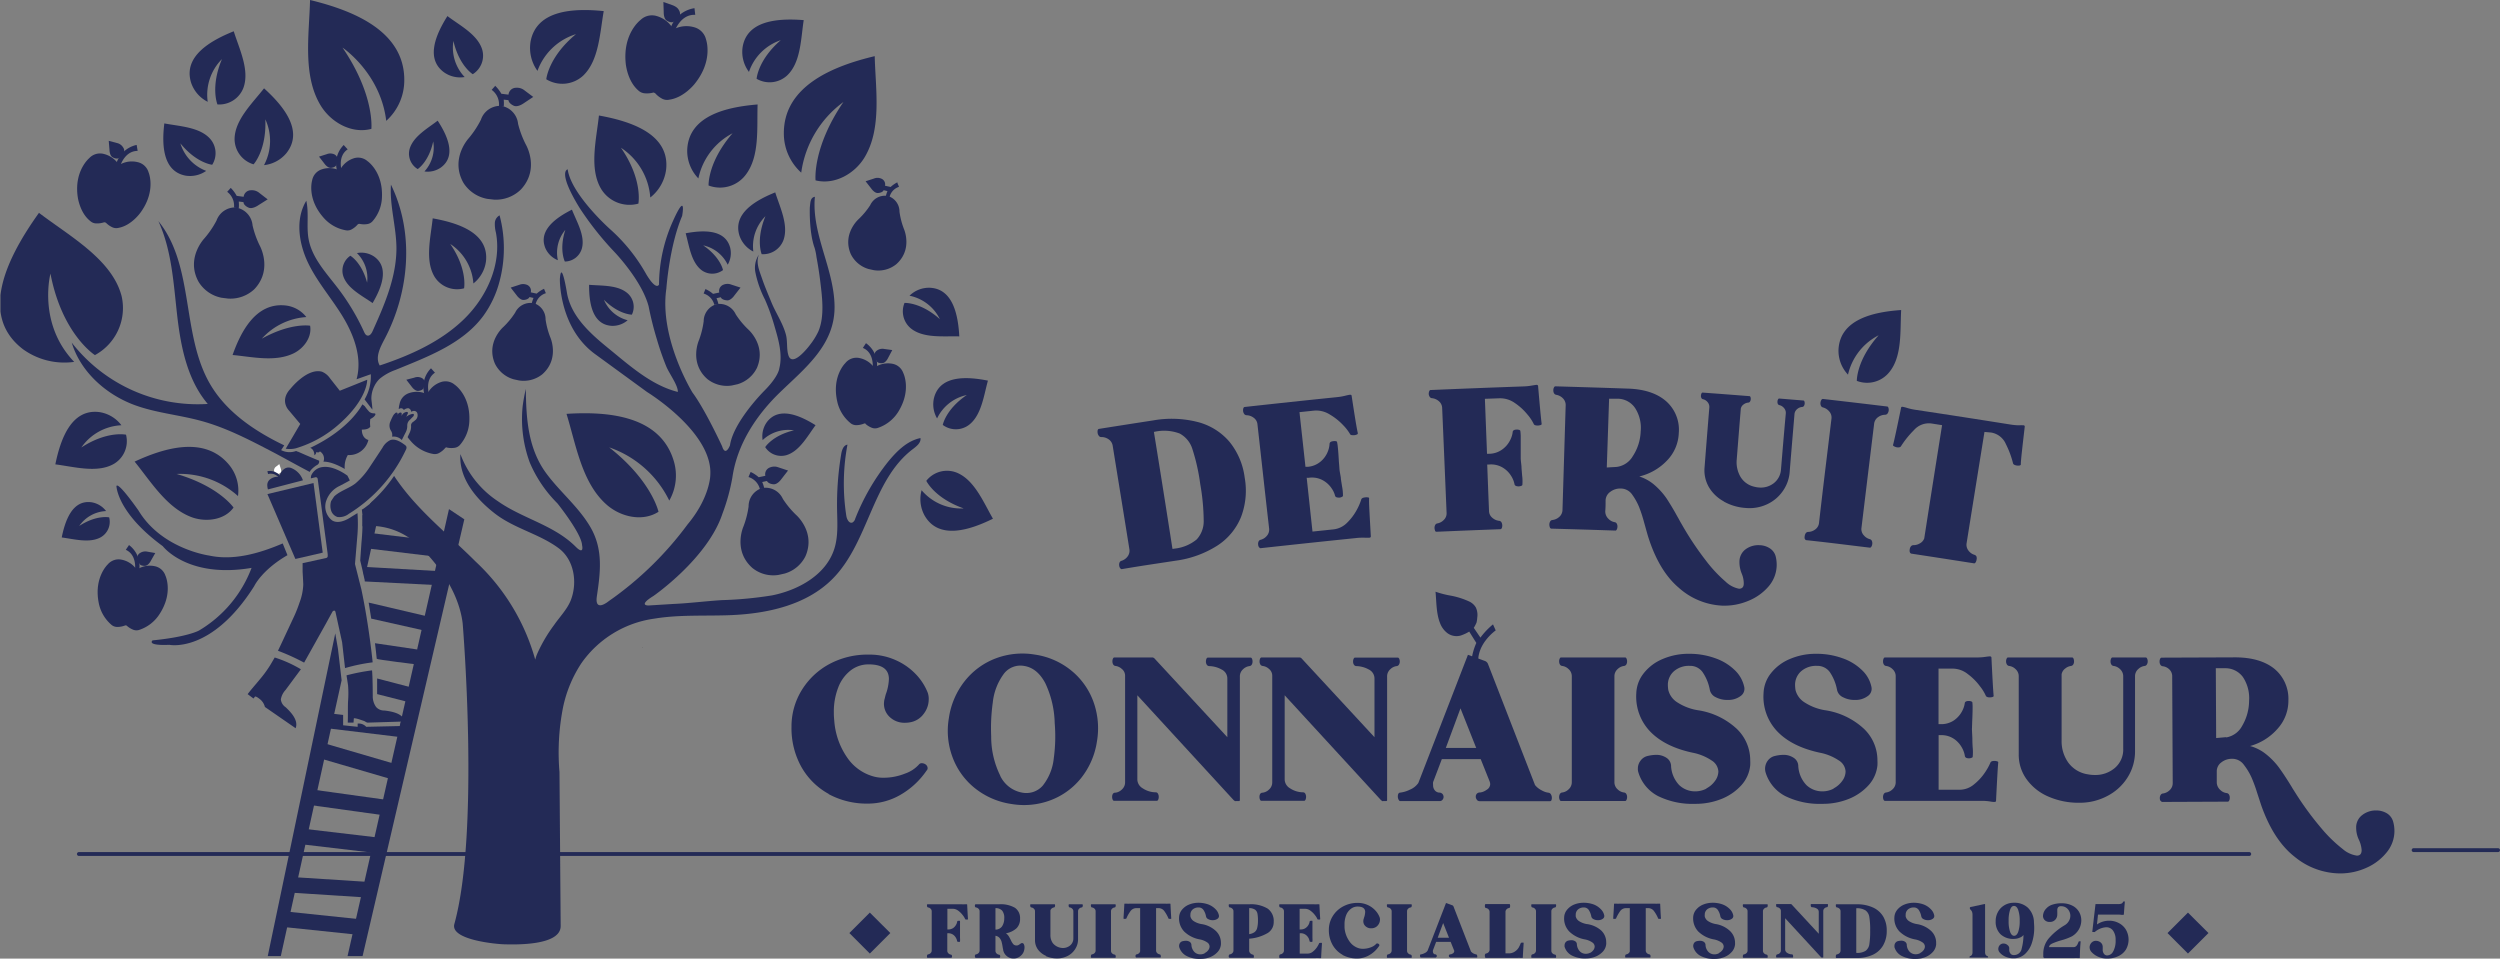 <svg xmlns="http://www.w3.org/2000/svg" xmlns:xlink="http://www.w3.org/1999/xlink" viewBox="0 0 526.69 201.95"><rect x="0" y="0" width="526.69" height="201.95" fill="#808080" stroke="none"/><defs><style>.cls-1,.cls-2,.cls-7{fill:none;}.cls-2,.cls-7{stroke:#232a56;}.cls-2{stroke-width:3.3px;}.cls-3{fill:#232a56;}.cls-4{clip-path:url(#clip-path);}.cls-5{fill:#1d1d1b;}.cls-6{fill:#fff;}.cls-7{stroke-linecap:round;stroke-miterlimit:10;stroke-width:0.82px;}</style><clipPath id="clip-path" transform="translate(0 0)"><rect class="cls-1" x="0.1" width="526.59" height="201.95"/></clipPath></defs><g id="Laag_2" data-name="Laag 2"><g id="Laag_1-2" data-name="Laag 1"><line class="cls-2" x1="79.31" y1="178.07" x2="64.14" y2="176.28"/><path class="cls-3" d="M84,86.12a.13.13,0,0,0,0,.06l.25-.12a.65.65,0,0,1,.83.32A1.48,1.48,0,0,1,86,86a.77.77,0,0,1,.61.75c1-.51,1.29.25,1.29.25a1.38,1.38,0,0,1-.29,1.42l-.49.4c-.6.37-.52.82-.52.82a3.08,3.08,0,0,1-.26,1.45l-.47,1,.07.1c.21.29.37.47.62.76a8.08,8.08,0,0,0,4.78,2.7,1.89,1.89,0,0,0,1.28-.28,4.35,4.35,0,0,0,1.18-1l.1-.08c.08-.1.25,0,.25,0a4.45,4.45,0,0,0,1.56.06,1.86,1.86,0,0,0,1.17-.59,8.08,8.08,0,0,0,2-5.1c.23-5.39-3.06-7.59-3.06-7.59a3,3,0,0,0-3-.55,5,5,0,0,0-2.54,2s-.44.57-.85.3a5,5,0,0,0-3.26,0,3,3,0,0,0-2,2.33,4.48,4.48,0,0,0-.16,1" transform="translate(0 0)"/><path class="cls-3" d="M89.49,81a1.22,1.22,0,0,0-.78-1.43,1.92,1.92,0,0,0-1.45,0L85.6,80l1.13,1.46s.69,1,1.43.89c0,0,.83-.06,1.06-.56l.27-.85Z" transform="translate(0 0)"/><path class="cls-3" d="M91.62,78.5l-.82-.91a5.52,5.52,0,0,0-1.32,5.66l.89.13,0-.43s-.91-3,1.29-4.45Z" transform="translate(0 0)"/><path class="cls-3" d="M62.73,95.13c1.74.78,2.79,1.22,4.49,1.92a.79.79,0,0,1-.42.91,5,5,0,0,0-1.39,1.18l-.16.28c-2.62-1.37-4.8-2.6-7.42-4-5-2.61-10-5.25-15.4-6.73-4.67-1.29-9.58-1.69-14.12-3.37-6-2.23-11.35-7-13.2-13.14A33.62,33.62,0,0,0,43.77,85.1C39.44,80,38.07,73,37.31,66.3s-1.13-13.59-3.94-19.71C41,56,38.16,70.42,44.25,80.9c3.39,5.83,9.24,9.82,15.31,12.77l.32.16-.65,1a3.88,3.88,0,0,0,3.15.18l.35.16Z" transform="translate(0 0)"/><path class="cls-3" d="M78.45,86.3c0-.73-.22-2-.21-2.39a5.8,5.8,0,0,1,.59-2.49A5.34,5.34,0,0,1,80,79.79a11,11,0,0,1,3.31-1.85c6.79-2.79,14.16-5.49,18.52-11.4a21.62,21.62,0,0,0,3.42-7.3,27.06,27.06,0,0,0,0-13.87A1.91,1.91,0,0,0,104.25,47a7,7,0,0,0,.23,2c1.24,6.66-1.91,13.58-6.78,18.29S86.44,74.86,80,77c-1-1.71.09-3.8,1-5.53,5.29-10,6.32-22.44,1.36-32.57-.29,4.48,1.14,8.9,1.16,13.39,0,6.09-2.49,11.86-5,17.42-.2.47-.54,1-1,1s-.69-.5-.87-.9a47.86,47.86,0,0,0-5.46-9.09c-2.47-3.23-5.46-6.37-6.18-10.37-.48-2.65.11-5.43-.48-8.06-2.36,3.9-1.59,9,.39,13.12S70,63,72.33,66.9s4,8.61,2.79,13l3-1.06a9.59,9.59,0,0,1-1.31,5.31l.76,1" transform="translate(0 0)"/><path class="cls-3" d="M59.56,114.49l1,2.47c-5.45,3.16-7,6.52-7,6.52-9,14.24-17.87,12.37-17.87,12.37-5,.21-3.54-.94-3.54-.94,7.38-.72,9.77-2.07,9.77-2.07A26,26,0,0,0,53,119.64c-13.51,2.29-18.7-4.57-18.7-4.57-9.67-7.07-9.77-12.68-9.77-12.68.41-.93,4.67,5.2,4.67,5.2,4.89,8.1,14.86,9.45,14.86,9.45,5.08,1.1,10.46-.4,15.5-2.55" transform="translate(0 0)"/><path class="cls-3" d="M76.39,110.88a14.53,14.53,0,0,1,10.9,3.25s8.93,7.28,10.18,17.15c0,0,3.66,43.86-1.75,63.39-.92,3.35,8.8,4.22,10.4,4.27,2.44.07,12.1.33,12-3.91l-.25-32.37a49.12,49.12,0,0,1,.73-13.53,26.79,26.79,0,0,1,3.9-9.43,22.53,22.53,0,0,1,15.37-9.37c5.33-.88,10.79-.51,16.19-.74,7.73-.33,15.9-2.15,21.35-7.65,7.63-7.69,8.29-20.84,16.94-27.35.78-.59,1.72-1.34,1.57-2.3-2.83.58-5,2.78-6.83,5a46.53,46.53,0,0,0-6.92,12,1.28,1.28,0,0,1-.58.79c-.68.28-1.18-.67-1.29-1.4a44.32,44.32,0,0,1,.24-15c-.84.11-1.18,1.14-1.32,2a64.52,64.52,0,0,0-.87,11.61c.05,2.8.27,5.67-.58,8.34-1.73,5.45-7.49,8.67-13.1,9.8a79.5,79.5,0,0,1-10.56,1c-3.5.22-6.94.67-10.45.82l-5,.31s-2.4.1,1-2c0,0,11.43-7.9,14.55-17.36a42.26,42.26,0,0,0,2.08-7.58c1-7,5-13.09,10-17.93,5.37-5.2,11.68-10.07,11.53-18.26-.06-3.81-1.2-7.51-2.29-11.17-1.13-3.84-2.24-7.8-1.85-11.8-1,.15-.94,1.23-1.07,2.22,0,0-.2,5.19,1,8.52a11.88,11.88,0,0,1,.41,2c.3,1.61.56,3.23.76,4.86.41,3.37,1,7.57-.38,10.78a14.52,14.52,0,0,1-1.65,2.68c-.59.81-3.84,4.91-4.65,2.33-.42-1.32-.16-2.9-.51-4.28-.63-2.45-2.13-4.58-3.08-6.9-.69-1.69-1.42-3.37-2-5.09-.53-1.53-1.32-3.34-.62-4.94a5,5,0,0,0-.73,3.82,21.89,21.89,0,0,0,2,5.65A43.33,43.33,0,0,1,163.25,69c.8,2.7,1.65,5.8.93,8.61,0,0-.1,1.66-3.22,4.78,0,0-6.44,6.44-7.17,11.43,0,0-.94,2.49-1.66.2,0,0-3.54-7.69-6.24-11.32,0,0-7.06-11.43-5.5-21.93,0,0,.62-8.93,3.32-15.27,0,0,1-5.4-1.87.93a32.94,32.94,0,0,0-3,13.51s-.52,1.46-2.7-2.18a36.6,36.6,0,0,0-7.59-9.46S120.33,41,119.6,35.68c0,0-2.28.31,2.5,8.11A65.31,65.31,0,0,0,129.37,53s5.82,6,7.28,11.54a70.58,70.58,0,0,0,1.72,6.88,59.08,59.08,0,0,0,2,5.78c.63,1.52,2.5,4,2.43,5.37-5.5-1.37-10.1-5.5-14.39-9-3.88-3.15-8.19-6.87-9-12.07,0,0-1.15-7-1.46-2.7,0,0-.21,10.08,7.27,15.69l11.12,8.11s13.93,8.52,13.3,17.56c0,0-.07,4.67-4.76,10.29a71.23,71.23,0,0,1-16.64,16.2s-3,2.5-2.5-1c.74-5,1.39-9.82-1.31-14.52-2.43-4.22-6.29-7.34-9.19-11.2-4-5.28-4.39-11.66-4.46-18a34.53,34.53,0,0,0-.68,3.76,26.49,26.49,0,0,0,1.51,11.75,27,27,0,0,0,5.82,8.6s5.09,6.34,5.2,8.83c0,0,.52,2.18-1.35.31-4.58-4.58-11.16-5.91-16.38-9.58A20.36,20.36,0,0,1,97,95.67c-.36,5.17,3.39,9.51,7.21,12.48,4.14,3.22,9.37,4.29,13.48,7.34,3.33,2.47,4,7.31,2.55,11-.78,1.92-2.32,3.47-3.49,5.16a31.72,31.72,0,0,0-3.62,6.19,8.3,8.3,0,0,0-.37,1.13,44.64,44.64,0,0,0-12.58-20.68c-5.49-5.5-11.84-10.47-16.37-16.88-.33-.46-.49-.69-.78-1.15a30,30,0,0,1-4.76,5.49l-.35.4c1.89,1.32.93,2.1-1.55,2.38,0,0,0,1.51,0,2.35" transform="translate(0 0)"/><path class="cls-3" d="M49.83,43.75a4.15,4.15,0,0,1,3.38,3.74,19.48,19.48,0,0,0,1.51,4.25s2.8,5-1.11,9.16a7.34,7.34,0,0,1-5.57,2l-1.36-.17a7.3,7.3,0,0,1-4.86-3.39c-2.73-5,1.25-9.13,1.25-9.13a20,20,0,0,0,2.54-3.73,4.16,4.16,0,0,1,4.22-2.77" transform="translate(0 0)"/><g class="cls-4"><path class="cls-3" d="M48.61,39.58a7.16,7.16,0,0,1,1.25,1.68l1.47.2a1.56,1.56,0,0,1,1.56-1.38,2.43,2.43,0,0,1,1.75.57L56.39,42l-2,1.26s-1.25.9-2.09.45c0,0-1-.43-1-1.13l-1-.12a7,7,0,0,1,0,1.44l-1-.17a3.67,3.67,0,0,0-1.44-3.32l.77-.84Z" transform="translate(0 0)"/><path class="cls-3" d="M8.21,44.84c6.47,4.93,15.44,9.83,17.42,17.59A11.27,11.27,0,0,1,20,74.81s-6.91-4.36-9.37-17.16c0,0-2.77,10.5,5,18.59A14.92,14.92,0,0,1,4.84,73.57c-9.61-7.35-3-19.81,3.37-28.73Z" transform="translate(0 0)"/></g><path class="cls-3" d="M18.05,75.68l.18-.06-.18.06Z" transform="translate(0 0)"/><path class="cls-3" d="M19.18,75.24l-.24.1.24-.1Z" transform="translate(0 0)"/><path class="cls-3" d="M49,74.79c4.13.38,9,1.55,12.92-.38,2.15-1.08,3.83-3.43,3.41-5.79,0,0-4-.7-10.17,2.73a13.83,13.83,0,0,1,9.38-4.55A6.43,6.43,0,0,0,60,64.34c-6.14-.56-9.27,5.56-11,10.45Z" transform="translate(0 0)"/><path class="cls-3" d="M65.05,67.72l0,.08,0-.08Z" transform="translate(0 0)"/><path class="cls-3" d="M65.22,68.22l0-.11,0,.11Z" transform="translate(0 0)"/><path class="cls-3" d="M65.32,0c-.17,7.2-1.64,15.89,2.26,22.26,2.16,3.53,6.53,6,10.66,4.89,0,0,.76-7.08-6.08-17.12,0,0,8,5.34,9.21,15.43a11.47,11.47,0,0,0,3.8-8.3c.24-10.71-11-15-19.85-17.16Z" transform="translate(0 0)"/><path class="cls-3" d="M79.8,26.54l-.14.06.14-.06Z" transform="translate(0 0)"/><path class="cls-3" d="M78.94,26.92l.19-.08-.19.08Z" transform="translate(0 0)"/><path class="cls-3" d="M55.62,18.62c-2.48,3.17-6.13,6.62-6.2,10.63a5.57,5.57,0,0,0,4,5.37s2.75-2.95,2.48-9.48a10.85,10.85,0,0,1-.28,9.65,7.1,7.1,0,0,0,4.76-2.58c3.68-4.72-.78-10-4.74-13.59Z" transform="translate(0 0)"/><path class="cls-3" d="M54.42,34.81h0Z" transform="translate(0 0)"/><path class="cls-3" d="M53.84,34.72l.13,0-.13,0Z" transform="translate(0 0)"/><path class="cls-3" d="M91.16,46c-.42,4-1.68,8.86.39,12.3a5.58,5.58,0,0,0,6.22,2.44s.77-4-2.92-9.35a10.85,10.85,0,0,1,4.88,8.33A7.11,7.11,0,0,0,102.39,55c.62-6-6-8.06-11.23-9Z" transform="translate(0 0)"/><path class="cls-3" d="M98.74,60.31l-.09,0,.09,0Z" transform="translate(0 0)"/><path class="cls-3" d="M98.2,60.55l.12,0-.12,0Z" transform="translate(0 0)"/><path class="cls-3" d="M112.36,63.87a3.57,3.57,0,0,0-3.83,2,16.66,16.66,0,0,1-2.47,3s-3.73,3.21-1.79,7.74a6.33,6.33,0,0,0,3.91,3.29l1.15.25a6.3,6.3,0,0,0,4.94-1.31c3.68-3.28,1.67-7.76,1.67-7.76a16.88,16.88,0,0,1-1-3.77,3.57,3.57,0,0,0-2.6-3.48" transform="translate(0 0)"/><path class="cls-3" d="M114.58,60.86a6.14,6.14,0,0,0-1.51,1l-1.25-.27A1.34,1.34,0,0,0,111,60a2.15,2.15,0,0,0-1.59,0l-1.82.59,1.24,1.6s.75,1.1,1.56,1c0,0,.92-.06,1.16-.61l.85.19a6.32,6.32,0,0,0-.38,1.18l.82.15A3.15,3.15,0,0,1,115,61.77l-.38-.91Z" transform="translate(0 0)"/><path class="cls-3" d="M119.35,87.19c2,6.45,3.21,14.59,8.52,19.19,2.95,2.56,7.54,3.58,10.86,1.44,0,0-1.4-6.51-10.39-13.57A22.08,22.08,0,0,1,141,105.46a10.62,10.62,0,0,0,.92-8.43c-2.92-9.6-14.11-10.38-22.58-9.84Z" transform="translate(0 0)"/><path class="cls-3" d="M139.93,106.85l-.1.1.1-.1Z" transform="translate(0 0)"/><path class="cls-3" d="M139.29,107.43l.14-.12-.14.12Z" transform="translate(0 0)"/><path class="cls-3" d="M28.34,97.22c3.45,4.24,6.87,9.94,12.26,11.82,3,1,6.76.46,8.6-2.11,0,0-3-4.44-12-7.08a18.25,18.25,0,0,1,12.94,4.66A8.53,8.53,0,0,0,48.32,98c-5.13-6.31-13.78-3.62-20-.73Z" transform="translate(0 0)"/><path class="cls-3" d="M49.81,105.86a.93.93,0,0,0-.05.1.93.93,0,0,1,.05-.1Z" transform="translate(0 0)"/><path class="cls-3" d="M49.5,106.48a.54.54,0,0,1,.07-.13.54.54,0,0,0-.07.13Z" transform="translate(0 0)"/><path class="cls-3" d="M137.68,19.51c.14,0,.35.13.35.13a5.09,5.09,0,0,0,1.42,1.13A2.2,2.2,0,0,0,141,21c3.15-.43,5.41-3.41,5.41-3.41,3.92-4.91,2.34-9.25,2.34-9.25a3.5,3.5,0,0,0-2.47-2.59,5.79,5.79,0,0,0-3.78.16s-.81.24-1-.3a5.82,5.82,0,0,0-3.08-2.21,3.46,3.46,0,0,0-3.48.81s-3.7,2.75-3.13,9c0,0,.25,3.74,2.65,5.83a2.21,2.21,0,0,0,1.4.62,5.07,5.07,0,0,0,1.81-.17s-.09,0,.06,0" transform="translate(0 0)"/><path class="cls-3" d="M142.77,4A1.42,1.42,0,0,0,143,2.09s-.22-.59-1.33-1L139.76.42l.07,2.15s-.05,1.42.72,1.82c0,0,.83.52,1.38.2l.84-.61Z" transform="translate(0 0)"/><path class="cls-3" d="M146.47,3.13l-.16-1.41a6.4,6.4,0,0,0-5.12,4.41l.75.74.26-.43s1.21-3.48,4.27-3.31Z" transform="translate(0 0)"/><path class="cls-3" d="M34.62,26c3.27.62,7.41.77,9.63,3.22a4.58,4.58,0,0,1,.46,5.49S41.4,34.39,38,30.2A9,9,0,0,0,43.44,36a5.92,5.92,0,0,1-4.36,1c-4.85-.93-5-6.63-4.46-11Z" transform="translate(0 0)"/><path class="cls-3" d="M44.18,35.39l0,0,0,0Z" transform="translate(0 0)"/><path class="cls-3" d="M44.49,35l-.07.08.07-.08Z" transform="translate(0 0)"/><path class="cls-3" d="M22,46.83c.12,0,.32.1.32.1a4.56,4.56,0,0,0,1.32.94A2,2,0,0,0,25,48c2.79-.53,4.67-3.31,4.67-3.31,3.26-4.56,1.64-8.36,1.64-8.36A3.11,3.11,0,0,0,29,34.16a5.16,5.16,0,0,0-3.37.32s-.71.25-.91-.22a5.24,5.24,0,0,0-2.86-1.83,3.1,3.1,0,0,0-3.06.89S15.57,36,16.38,41.51c0,0,.41,3.32,2.65,5.07a1.9,1.9,0,0,0,1.27.49,4.68,4.68,0,0,0,1.61-.23s-.07,0,.06,0" transform="translate(0 0)"/><path class="cls-3" d="M25.77,32.72A1.27,1.27,0,0,0,25.9,31a2,2,0,0,0-1.23-.86l-1.76-.47.16,1.92s0,1.26.74,1.59c0,0,.76.42,1.24.11l.72-.59Z" transform="translate(0 0)"/><path class="cls-3" d="M29,31.79l-.21-1.26a5.75,5.75,0,0,0-4.36,4.19l.7.62.21-.4s.92-3.15,3.66-3.15Z" transform="translate(0 0)"/><path class="cls-3" d="M49.24,6.58c1.19,3.76,3.37,8.18,2.06,11.88A5.45,5.45,0,0,1,45.81,22s-1.52-3.65.95-9.55a10.66,10.66,0,0,0-3,9,7,7,0,0,1-3.49-4c-1.77-5.59,4.13-8.92,9-10.87Z" transform="translate(0 0)"/><path class="cls-3" d="M44.81,21.86l.09,0-.09,0Z" transform="translate(0 0)"/><path class="cls-3" d="M45.37,22l-.12,0,.12,0Z" transform="translate(0 0)"/><path class="cls-3" d="M160.63,102.81a4,4,0,0,1,4.3,2.29,18.73,18.73,0,0,0,2.78,3.37s4.18,3.6,2,8.68a7.06,7.06,0,0,1-4.39,3.68l-1.29.29a7,7,0,0,1-5.53-1.47c-4.14-3.68-1.88-8.71-1.88-8.71a19.07,19.07,0,0,0,1.09-4.23,4,4,0,0,1,2.92-3.9" transform="translate(0 0)"/><path class="cls-3" d="M158.15,99.43a7.2,7.2,0,0,1,1.69,1.11l1.4-.3a1.51,1.51,0,0,1,1-1.77,2.38,2.38,0,0,1,1.78,0l2,.66-1.39,1.79s-.84,1.24-1.75,1.1c0,0-1-.07-1.3-.69l-1,.22a6.86,6.86,0,0,1,.43,1.33l-.92.16a3.54,3.54,0,0,0-2.4-2.54l.42-1Z" transform="translate(0 0)"/><path class="cls-3" d="M26.62,131.79c-.1-.09-.32,0-.32,0a4.46,4.46,0,0,1-1.53.29,1.91,1.91,0,0,1-1.25-.41,8.13,8.13,0,0,1-2.74-4.76c-1-5.29,1.92-8,1.92-8a3,3,0,0,1,2.91-1,5,5,0,0,1,2.82,1.63s.51.51.88.18a5,5,0,0,1,3.22-.45,3,3,0,0,1,2.32,2s1.71,3.57-1.23,8.09a8.07,8.07,0,0,1-4.34,3.36,1.88,1.88,0,0,1-1.31-.09,4.43,4.43,0,0,1-1.31-.85s.06.06,0,0" transform="translate(0 0)"/><path class="cls-3" d="M29,118a1.22,1.22,0,0,1,.56-1.53,2,2,0,0,1,1.43-.26l1.72.3-.91,1.6s-.53,1.1-1.28,1.1c0,0-.84.06-1.13-.41L29,118Z" transform="translate(0 0)"/><path class="cls-3" d="M26.5,115.83l.68-1a5.51,5.51,0,0,1,2.13,5.4l-.87.26,0-.43s.47-3.12-1.92-4.22Z" transform="translate(0 0)"/><path class="cls-3" d="M11.66,97.83c4,.51,8.82,1.89,12.31-.09a5.55,5.55,0,0,0,2.58-6.16s-3.93-.87-9.41,2.69a10.88,10.88,0,0,1,8.44-4.68,7.13,7.13,0,0,0-4.64-2.77c-5.94-.76-8.21,5.77-9.28,11Z" transform="translate(0 0)"/><path class="cls-3" d="M26.2,90.6l0,.09,0-.09Z" transform="translate(0 0)"/><path class="cls-3" d="M26.42,91.14,26.37,91l.05.12Z" transform="translate(0 0)"/><path class="cls-3" d="M105.62,22.31a4.27,4.27,0,0,1,3.53,3.79,20.34,20.34,0,0,0,1.63,4.35s3,5.07-1,9.43a7.51,7.51,0,0,1-5.69,2.18l-1.4-.16a7.53,7.53,0,0,1-5.06-3.39c-2.88-5.13,1.14-9.41,1.14-9.41a20.27,20.27,0,0,0,2.55-3.88,4.27,4.27,0,0,1,4.29-2.91" transform="translate(0 0)"/><path class="cls-3" d="M104.3,18.05a7.57,7.57,0,0,1,1.32,1.7l1.51.19a1.6,1.6,0,0,1,1.57-1.45,2.54,2.54,0,0,1,1.81.56l1.83,1.37-2,1.33s-1.28.95-2.15.5c0,0-1-.43-1.07-1.15l-1-.11a6.8,6.8,0,0,1,0,1.48l-1-.15a3.77,3.77,0,0,0-1.54-3.39l.78-.88Z" transform="translate(0 0)"/><path class="cls-3" d="M127.19,2.34c-.81,4.61-1,10.45-4.37,13.63a6.48,6.48,0,0,1-7.73.73s.41-4.67,6.26-9.51a12.61,12.61,0,0,0-8.12,7.74,8.26,8.26,0,0,1-1.46-6.12C113,2,121,1.71,127.19,2.34Z" transform="translate(0 0)"/><path class="cls-3" d="M114.14,16a.27.27,0,0,0,.08.07.27.27,0,0,1-.08-.07Z" transform="translate(0 0)"/><path class="cls-3" d="M114.66,16.4l-.12-.09.12.09Z" transform="translate(0 0)"/><path class="cls-5" d="M135.77,135.76l-.07.12.07-.12Z" transform="translate(0 0)"/><path class="cls-5" d="M135.36,136.52c0-.05,0-.11.08-.16s-.05.1-.08.16Z" transform="translate(0 0)"/><path class="cls-3" d="M182.34,89.24c-.1-.08-.32,0-.32,0a4.37,4.37,0,0,1-1.52.33,1.91,1.91,0,0,1-1.26-.38,8.12,8.12,0,0,1-2.87-4.68c-1.15-5.26,1.71-8,1.71-8A3,3,0,0,1,181,75.42,5,5,0,0,1,183.81,77s.54.5.89.15a5,5,0,0,1,3.21-.53,3,3,0,0,1,2.38,1.94s1.8,3.53-1,8.12A8.09,8.09,0,0,1,185,90.13a1.86,1.86,0,0,1-1.31,0,4.47,4.47,0,0,1-1.33-.81s.05.06,0,0" transform="translate(0 0)"/><path class="cls-3" d="M184.31,75.35a1.22,1.22,0,0,1,.52-1.55,1.93,1.93,0,0,1,1.42-.29l1.73.24-.87,1.64s-.5,1.1-1.25,1.12c0,0-.83.09-1.14-.37l-.41-.79Z" transform="translate(0 0)"/><path class="cls-3" d="M181.78,73.3l.66-1a5.5,5.5,0,0,1,2.27,5.34l-.86.29,0-.44s.38-3.13-2-4.16Z" transform="translate(0 0)"/><path class="cls-3" d="M126.18,24.34c-.53,5-2.12,11.16.48,15.49a7,7,0,0,0,7.83,3.07s1-5-3.67-11.77A13.7,13.7,0,0,1,137,41.61a8.94,8.94,0,0,0,3.34-5.93c.78-7.49-7.51-10.15-14.13-11.34Z" transform="translate(0 0)"/><path class="cls-3" d="M135.71,42.42l-.1,0,.1,0Z" transform="translate(0 0)"/><path class="cls-3" d="M135,42.71l.14-.06-.14.06Z" transform="translate(0 0)"/><path class="cls-3" d="M169.32,4.26c-.6,3.9-.6,8.82-3.42,11.57a5.45,5.45,0,0,1-6.5.77s.25-3.94,5.09-8.14a10.66,10.66,0,0,0-6.7,6.69A7,7,0,0,1,156.44,10c.89-5.8,7.65-6.17,12.88-5.76Z" transform="translate(0 0)"/><path class="cls-3" d="M158.58,16l.07.06-.07-.06Z" transform="translate(0 0)"/><path class="cls-3" d="M159,16.35l-.1-.07.1.07Z" transform="translate(0 0)"/><path class="cls-3" d="M124.08,60c2.73.23,6.14,0,8.18,1.83a3.78,3.78,0,0,1,.86,4.46s-2.74,0-5.89-3.14a7.45,7.45,0,0,0,5,4.32,4.84,4.84,0,0,1-3.48,1.17c-4.06-.35-4.66-5-4.64-8.64Z" transform="translate(0 0)"/><path class="cls-3" d="M132.75,66.86l0,0,0,0Z" transform="translate(0 0)"/><path class="cls-3" d="M133,66.54l0,.07,0-.07Z" transform="translate(0 0)"/><path class="cls-3" d="M151,64.07a3.76,3.76,0,0,1,4,2.15,17.59,17.59,0,0,0,2.6,3.15s3.91,3.37,1.87,8.13a6.61,6.61,0,0,1-4.1,3.45l-1.22.27A6.64,6.64,0,0,1,149,79.84c-3.87-3.44-1.75-8.16-1.75-8.16a18.22,18.22,0,0,0,1-4A3.75,3.75,0,0,1,151,64.07" transform="translate(0 0)"/><path class="cls-3" d="M148.64,60.91a6.37,6.37,0,0,1,1.58,1l1.31-.28a1.42,1.42,0,0,1,.9-1.66,2.23,2.23,0,0,1,1.67,0l1.91.62-1.31,1.68s-.78,1.16-1.63,1c0,0-1-.07-1.22-.65l-.9.21a6.67,6.67,0,0,1,.41,1.24l-.87.15a3.31,3.31,0,0,0-2.25-2.38l.4-1Z" transform="translate(0 0)"/><path class="cls-3" d="M187,41.28a3.41,3.41,0,0,0-3.67,1.95,16.2,16.2,0,0,1-2.38,2.88s-3.57,3.08-1.71,7.42A6.06,6.06,0,0,0,183,56.68l1.1.24a6,6,0,0,0,4.73-1.26c3.53-3.14,1.6-7.44,1.6-7.44a16.33,16.33,0,0,1-.93-3.61A3.42,3.42,0,0,0,187,41.28" transform="translate(0 0)"/><path class="cls-3" d="M189.09,38.39a6,6,0,0,0-1.45,1l-1.19-.26a1.3,1.3,0,0,0-.82-1.51,2,2,0,0,0-1.52,0l-1.75.57,1.19,1.53s.72,1.06,1.5.94c0,0,.88-.06,1.11-.59l.81.19a5.65,5.65,0,0,0-.36,1.13l.79.14a3,3,0,0,1,2-2.17l-.36-.87Z" transform="translate(0 0)"/><path class="cls-3" d="M171.82,89.58c-1.71,2.31-3.39,5.48-6.14,6.31a4,4,0,0,1-4.47-1.69s1.51-2.46,6.06-3.54a7.85,7.85,0,0,0-6.6,2.06,5.08,5.08,0,0,1,.87-3.76c2.55-3.43,7.05-1.4,10.28.62Z" transform="translate(0 0)"/><path class="cls-3" d="M160.89,93.54l0,.06a.14.14,0,0,1,0-.06Z" transform="translate(0 0)"/><path class="cls-3" d="M161.06,93.91a.2.2,0,0,1,0-.08.2.2,0,0,0,0,.08Z" transform="translate(0 0)"/><path class="cls-3" d="M184.28,11.77c.16,6.94,1.57,15.32-2.18,21.46C180,36.64,175.8,39,171.82,38c0,0-.73-6.83,5.87-16.51a22.2,22.2,0,0,0-8.89,14.88,11.1,11.1,0,0,1-3.66-8c-.23-10.32,10.59-14.5,19.14-16.54Z" transform="translate(0 0)"/><path class="cls-3" d="M170.32,37.36l.13.06-.13-.06Z" transform="translate(0 0)"/><path class="cls-3" d="M171.14,37.73l-.18-.08.18.08Z" transform="translate(0 0)"/><path class="cls-3" d="M202.1,70.87c-3.36-.09-7.52.43-10.16-1.65a4.65,4.65,0,0,1-1.38-5.4s3.36-.21,7.45,3.42a9.16,9.16,0,0,0-6.4-4.94,5.88,5.88,0,0,1,4.18-1.68c5,.13,6.07,5.8,6.31,10.25Z" transform="translate(0 0)"/><path class="cls-3" d="M191,63.06l0,.06,0-.06Z" transform="translate(0 0)"/><path class="cls-3" d="M190.73,63.47a.41.41,0,0,1,.05-.09.41.41,0,0,0-.05.09Z" transform="translate(0 0)"/><path class="cls-3" d="M209.19,109.28c-2-3.47-3.88-8.14-7.59-9.69a5.54,5.54,0,0,0-6.45,1.71s1.71,3.64,7.88,5.81a10.88,10.88,0,0,1-8.87-3.83,7.12,7.12,0,0,0,.65,5.37c3,5.17,9.58,3,14.38.63Z" transform="translate(0 0)"/><path class="cls-3" d="M194.59,102.18a.56.56,0,0,1,0-.08.56.56,0,0,0,0,.08Z" transform="translate(0 0)"/><path class="cls-3" d="M194.88,101.67l-.06.11.06-.11Z" transform="translate(0 0)"/><path class="cls-3" d="M208.13,80.19c-.88,3.2-1.37,7.32-4,9.33a4.59,4.59,0,0,1-5.51,0s.6-3.27,5.06-6.3a9,9,0,0,0-6.26,4.93,5.85,5.85,0,0,1-.62-4.42c1.31-4.76,7-4.4,11.33-3.54Z" transform="translate(0 0)"/><path class="cls-3" d="M198,88.94s0,0,0,0,0,0,0,0Z" transform="translate(0 0)"/><path class="cls-3" d="M198.33,89.28l-.07-.07.07.07Z" transform="translate(0 0)"/><path class="cls-3" d="M13,113.23c2.68.35,5.92,1.27,8.26-.06A3.74,3.74,0,0,0,23,109s-2.64-.58-6.31,1.81a7.26,7.26,0,0,1,5.66-3.14,4.78,4.78,0,0,0-3.12-1.86c-4-.51-5.5,3.87-6.22,7.38Z" transform="translate(0 0)"/><path class="cls-3" d="M22.71,108.39l0,0,0,0Z" transform="translate(0 0)"/><path class="cls-3" d="M22.86,108.75l0-.08,0,.08Z" transform="translate(0 0)"/><path class="cls-3" d="M120.5,44.18c1,2.54,2.79,5.47,2.1,8.12A3.77,3.77,0,0,1,119,55.1s-1.26-2.43.1-6.67a7.45,7.45,0,0,0-1.57,6.39,4.84,4.84,0,0,1-2.64-2.56c-1.54-3.78,2.34-6.44,5.58-8.08Z" transform="translate(0 0)"/><path class="cls-3" d="M118.33,55h0Z" transform="translate(0 0)"/><path class="cls-3" d="M118.72,55.09h0Z" transform="translate(0 0)"/><path class="cls-3" d="M163.33,40.55c1,3.16,2.83,6.86,1.74,10a4.58,4.58,0,0,1-4.6,3s-1.28-3,.79-8A8.93,8.93,0,0,0,158.71,53a5.87,5.87,0,0,1-2.92-3.35c-1.48-4.69,3.46-7.48,7.54-9.12Z" transform="translate(0 0)"/><path class="cls-3" d="M159.62,53.37l.08,0-.08,0Z" transform="translate(0 0)"/><path class="cls-3" d="M160.09,53.47l-.1,0,.1,0Z" transform="translate(0 0)"/><path class="cls-3" d="M94.3,3.42c2.67,2,6.35,3.89,7.3,7.06a4.6,4.6,0,0,1-2,5.15s-2.84-1.72-4.08-7a9,9,0,0,0,2.37,7.6,5.87,5.87,0,0,1-4.35-1c-4-2.93-1.62-8.12.73-11.86Z" transform="translate(0 0)"/><path class="cls-3" d="M98.86,16l.07,0-.07,0Z" transform="translate(0 0)"/><path class="cls-3" d="M99.3,15.82l-.09,0,.09,0Z" transform="translate(0 0)"/><path class="cls-3" d="M159.61,22c-.18,4.91.5,10.95-2.54,14.87a6.79,6.79,0,0,1-7.79,2.21s-.24-4.88,5.05-11a14,14,0,0,0-7.2,9.51,8.36,8.36,0,0,1-2.35-6c.28-7.29,8.44-9.06,14.83-9.58Z" transform="translate(0 0)"/><path class="cls-3" d="M148.2,38.53l.09.06-.09-.06Z" transform="translate(0 0)"/><path class="cls-3" d="M148.8,38.88l-.13-.07.13.07Z" transform="translate(0 0)"/><path class="cls-3" d="M75.43,47.25c.08-.1.31-.09.31-.09a4.45,4.45,0,0,0,1.56.06,1.86,1.86,0,0,0,1.17-.59,8.08,8.08,0,0,0,2-5.1c.23-5.38-3.06-7.59-3.06-7.59a3,3,0,0,0-3-.55,5,5,0,0,0-2.54,2s-.44.58-.86.3a5,5,0,0,0-3.25,0,3,3,0,0,0-2,2.32s-1.17,3.79,2.39,7.83a8.09,8.09,0,0,0,4.78,2.69,1.83,1.83,0,0,0,1.28-.28,4.42,4.42,0,0,0,1.18-1s0,.06,0,0" transform="translate(0 0)"/><path class="cls-3" d="M71.1,33.91a1.23,1.23,0,0,0-.78-1.44,2,2,0,0,0-1.45,0L67.21,33l1.13,1.46s.69,1,1.43.9c0,0,.83-.06,1.06-.56l.27-.85Z" transform="translate(0 0)"/><path class="cls-3" d="M73.23,31.45l-.82-.9a5.51,5.51,0,0,0-1.32,5.65l.89.13,0-.43s-.91-3,1.29-4.45Z" transform="translate(0 0)"/><path class="cls-3" d="M92.18,25.44c-2.17,1.67-5.16,3.33-5.9,6A3.78,3.78,0,0,0,88,35.62s2.32-1.47,3.27-5.82a7.47,7.47,0,0,1-1.85,6.32,4.82,4.82,0,0,0,3.56-.9c3.23-2.48,1.22-6.73-.76-9.78Z" transform="translate(0 0)"/><path class="cls-3" d="M88.6,35.92l-.06,0,.06,0Z" transform="translate(0 0)"/><path class="cls-3" d="M88.24,35.77l.08,0-.08,0Z" transform="translate(0 0)"/><path class="cls-3" d="M78.5,63.85c-2.25-1.57-5.32-3.08-6.18-5.68a3.79,3.79,0,0,1,1.49-4.29s2.38,1.36,3.53,5.66a7.42,7.42,0,0,0-2.14-6.22,4.8,4.8,0,0,1,3.6.72c3.34,2.34,1.53,6.67-.3,9.81Z" transform="translate(0 0)"/><path class="cls-3" d="M74.43,53.55l-.06,0,.06,0Z" transform="translate(0 0)"/><path class="cls-3" d="M74.07,53.72l.08,0-.08,0Z" transform="translate(0 0)"/><path class="cls-3" d="M144.47,49.2c.73,2.64,1.14,6,3.31,7.7a3.78,3.78,0,0,0,4.54,0s-.5-2.69-4.18-5.21a7.48,7.48,0,0,1,5.17,4.08,4.83,4.83,0,0,0,.51-3.63c-1.1-3.93-5.79-3.65-9.35-3Z" transform="translate(0 0)"/><path class="cls-3" d="M152.84,56.44l0,.05,0-.05Z" transform="translate(0 0)"/><path class="cls-3" d="M152.56,56.72l.06-.06-.06.06Z" transform="translate(0 0)"/><line class="cls-2" x1="82.33" y1="170.3" x2="64.21" y2="167.78"/><polygon class="cls-3" points="71.97 143.32 59.16 201.42 56.41 201.42 70.63 133.44 71.19 136.63 71.97 143.32 71.97 143.32"/><path class="cls-3" d="M76.36,108.53l-.13-1.19c.3,0,1.91-1.46,2.57-1.77,1.23-.58,1.63-.19,1.63-.19L76.78,122,76.34,120l-.45-1.91.26-3.76a46.06,46.06,0,0,0,.21-5.84Z" transform="translate(0 0)"/><path class="cls-2" d="M83.3,162.69l-17.11-5m27.68-41.83-16.61-2" transform="translate(0 0)"/><path class="cls-3" d="M63.26,89.32,60.9,86.51s-2.13-2.06.34-4.66c0,0,3.49-4.39,6.59-3.54a3.78,3.78,0,0,1,1.68,1.37l2.08,2.64L77.36,80s.15,4-5.87,9.31a23.93,23.93,0,0,1-9.18,5.14,5.36,5.36,0,0,1-2.11.08l3.06-5.22Z" transform="translate(0 0)"/><path class="cls-3" d="M69.76,105.56a3.31,3.31,0,0,0,0,2,2.06,2.06,0,0,0,1.35,1.36,3.24,3.24,0,0,0,2.41-.69,31.63,31.63,0,0,0,12-13.49.91.91,0,0,0,.11-.6.91.91,0,0,0-.37-.43c-.89-.66-2-1.33-3-1a3.64,3.64,0,0,0-1.67,1.6q-1.35,2.06-2.71,4.1a15.75,15.75,0,0,1-3,3.44c-1.26,1-3.35,1.61-4.49,2.76" transform="translate(0 0)"/><polygon class="cls-3" points="73.22 201.42 76.39 201.42 97.82 109.41 94.59 107.26 73.22 201.42 73.22 201.42"/><path class="cls-3" d="M56.45,103.11a2.89,2.89,0,0,1-.13-.74,1.52,1.52,0,0,1,.64-1.43,2.53,2.53,0,0,1,1.59-.49s.37,0,.37-.28a2.55,2.55,0,0,1,.95-1.36,1.51,1.51,0,0,1,1.55-.18,4.23,4.23,0,0,1,2.4,2.56" transform="translate(0 0)"/><path class="cls-6" d="M58.13,99.69a.64.64,0,0,1-.38-.75,1,1,0,0,1,.39-.62l.71-.55.29.9s.23.58,0,.86c0,0-.27.34-.54.29l-.44-.13Z" transform="translate(0 0)"/><path class="cls-3" d="M56.48,99.88l-.15-.61a2.82,2.82,0,0,1,2.77,1.07l-.2.42-.17-.14a2.1,2.1,0,0,0-2.25-.74Z" transform="translate(0 0)"/><polygon class="cls-3" points="56.34 104.09 66.05 101.76 67.99 116.43 62.23 117.76 56.34 104.09 56.34 104.09"/><line class="cls-2" x1="76.92" y1="187.41" x2="61.67" y2="186.43"/><path class="cls-3" d="M195.3,201.63a.46.46,0,0,1,0-.21.38.38,0,0,1,.06-.24.22.22,0,0,1,.18-.12.9.9,0,0,0,.49-.24.76.76,0,0,0,.26-.59V192a.74.74,0,0,0-.26-.58.83.83,0,0,0-.49-.24.22.22,0,0,1-.18-.12.39.39,0,0,1-.06-.24.46.46,0,0,1,0-.21c0-.07.06-.1.11-.1h7.2a4.33,4.33,0,0,0,.66,0l.37,0c.08,0,.12,0,.12.1.08,1.68.14,2.67.17,3,0,0,0,.08-.08.11a.75.75,0,0,1-.23,0c-.17,0-.27,0-.31-.14a3.64,3.64,0,0,0-.46-.75,4.65,4.65,0,0,0-.94-.94,1.92,1.92,0,0,0-1.19-.43h-1.13v4.35h.16a1.74,1.74,0,0,0,1.09-.32,2,2,0,0,0,.6-.7,1.75,1.75,0,0,0,.21-.59c0-.14.11-.21.31-.21a.54.54,0,0,1,.2,0c.06,0,.09.05.09.08a3.32,3.32,0,0,1,0,.42c0,.27,0,.65,0,1.13l0,.58,0,.7c0,.12,0,.36,0,.72a4,4,0,0,1,0,.72s0,.07-.1.09a.64.64,0,0,1-.2,0c-.2,0-.31-.07-.32-.2a1.78,1.78,0,0,0-.21-.6,2,2,0,0,0-.6-.7,1.81,1.81,0,0,0-1.09-.32h-.16v3.67a.76.76,0,0,0,.26.59.92.92,0,0,0,.5.24.23.23,0,0,1,.18.12.45.45,0,0,1,.06.24.46.46,0,0,1-.05.21.13.13,0,0,1-.11.1h-5s-.08,0-.11-.1Z" transform="translate(0 0)"/><path class="cls-3" d="M209.81,195.85a1.73,1.73,0,0,0,1.28-.66,3,3,0,0,0,.48-1.69,2.42,2.42,0,0,0-.43-1.64,1.84,1.84,0,0,0-1.42-.54v4.53Zm-4.38,5.78a.46.46,0,0,1-.05-.21.45.45,0,0,1,.06-.24.23.23,0,0,1,.18-.12.92.92,0,0,0,.5-.24.76.76,0,0,0,.26-.59V192a.74.74,0,0,0-.26-.58.86.86,0,0,0-.5-.24.23.23,0,0,1-.18-.12.48.48,0,0,1-.06-.24.46.46,0,0,1,.05-.21c0-.07.06-.1.11-.1h4.94a6,6,0,0,1,3.35.74,2.61,2.61,0,0,1,1.07,2.3,2.7,2.7,0,0,1-.73,2,4.43,4.43,0,0,1-2.24,1.07,2.39,2.39,0,0,1,.58.61,8.47,8.47,0,0,1,.45.83,3.84,3.84,0,0,0,.52.86.94.94,0,0,0,.72.27.77.77,0,0,0,.34-.08,2.92,2.92,0,0,0,.36-.23l.16-.11a.54.54,0,0,1,.27-.09.4.4,0,0,1,.37.25,1.45,1.45,0,0,1,.14.67,2.55,2.55,0,0,1-.24,1.06,2.3,2.3,0,0,1-.76.86,2.08,2.08,0,0,1-1.3.41,2.2,2.2,0,0,1-2.19-1.75c0-.12-.07-.35-.12-.68a10.35,10.35,0,0,0-.22-1.09,2.27,2.27,0,0,0-.43-.81,1.39,1.39,0,0,0-.86-.45v3.15a.76.76,0,0,0,.26.59.92.92,0,0,0,.5.24.23.23,0,0,1,.18.12.45.45,0,0,1,.06.24.46.46,0,0,1-.05.21c0,.06-.06.1-.11.1h-5s-.08,0-.11-.1Z" transform="translate(0 0)"/><path class="cls-3" d="M220.38,201.38a4.19,4.19,0,0,1-1.71-1.34,3.35,3.35,0,0,1-.62-2V192a.74.74,0,0,0-.26-.58.86.86,0,0,0-.5-.24.23.23,0,0,1-.18-.12.48.48,0,0,1-.06-.24.46.46,0,0,1,0-.21c0-.07.06-.1.11-.1h5c.05,0,.08,0,.11.1a.46.46,0,0,1,0,.21.48.48,0,0,1-.06.24.23.23,0,0,1-.18.12.89.89,0,0,0-.44.2.7.7,0,0,0-.29.45V197a2.87,2.87,0,0,0,.52,1.72,2.8,2.8,0,0,0,2.08,1,2.37,2.37,0,0,0,1.58-.56,1.91,1.91,0,0,0,.65-1.52V192a.74.74,0,0,0-.26-.58.83.83,0,0,0-.49-.24.23.23,0,0,1-.18-.12.48.48,0,0,1-.06-.24.46.46,0,0,1,0-.21c0-.07.07-.1.11-.1H228s.08,0,.11.1a.46.46,0,0,1,0,.21.48.48,0,0,1-.06.24.23.23,0,0,1-.18.12.86.86,0,0,0-.5.24.73.73,0,0,0-.25.58v5.87a3.75,3.75,0,0,1-.59,2.05,4,4,0,0,1-1.58,1.46,4.67,4.67,0,0,1-2.2.53,5.87,5.87,0,0,1-2.42-.48Z" transform="translate(0 0)"/><path class="cls-3" d="M229.83,201.63a.46.46,0,0,1,0-.21.45.45,0,0,1,.06-.24.23.23,0,0,1,.18-.12.92.92,0,0,0,.5-.24.75.75,0,0,0,.25-.59V192a.73.73,0,0,0-.25-.58.86.86,0,0,0-.5-.24.23.23,0,0,1-.18-.12.48.48,0,0,1-.06-.24.46.46,0,0,1,0-.21c0-.07.07-.1.11-.1h5s.08,0,.11.1a.46.46,0,0,1,0,.21.48.48,0,0,1-.06.24.23.23,0,0,1-.18.12.88.88,0,0,0-.5.24.73.73,0,0,0-.25.58v8.28a.75.75,0,0,0,.25.59,1,1,0,0,0,.5.24.23.23,0,0,1,.18.12.45.45,0,0,1,.06.24.46.46,0,0,1,0,.21c0,.06-.07.1-.11.1h-5s-.08,0-.11-.1Z" transform="translate(0 0)"/><path class="cls-3" d="M239.38,201.73a.13.13,0,0,1-.11-.1.46.46,0,0,1-.05-.21.45.45,0,0,1,.06-.24.23.23,0,0,1,.18-.12.88.88,0,0,0,.45-.2.7.7,0,0,0,.29-.45v-9.09h-.81a1.52,1.52,0,0,0-1.29.73,6.85,6.85,0,0,0-.78,1.4c0,.09-.14.13-.31.13a.75.75,0,0,1-.23,0c-.06,0-.09-.06-.08-.1,0-.31.09-1.31.17-3,0-.07,0-.1.12-.1l.37,0a4.23,4.23,0,0,0,.66,0h7.42a4.27,4.27,0,0,0,.67,0,2.62,2.62,0,0,1,.36,0c.08,0,.12,0,.12.1.08,1.68.14,2.68.17,3,0,0,0,.07-.07.1a.8.8,0,0,1-.23,0c-.18,0-.28,0-.31-.13a8,8,0,0,0-.78-1.4,1.52,1.52,0,0,0-1.3-.73h-.51v8.91a.76.76,0,0,0,.26.59.9.9,0,0,0,.49.24.23.23,0,0,1,.18.12.45.45,0,0,1,.06.24.46.46,0,0,1,0,.21c0,.06-.06.1-.11.1Z" transform="translate(0 0)"/><path class="cls-3" d="M253.87,200.75a1.9,1.9,0,0,0,.69-.59,1.29,1.29,0,0,0,.27-.77,1.06,1.06,0,0,0-.52-.86,4.08,4.08,0,0,0-1.49-.61,6.32,6.32,0,0,1-3.33-1.66,4,4,0,0,1-1.09-3,2.68,2.68,0,0,1,.58-1.56,3.73,3.73,0,0,1,1.48-1.11,5.25,5.25,0,0,1,2.06-.4,6.16,6.16,0,0,1,2,.34,4.2,4.2,0,0,1,1.55,1,2.51,2.51,0,0,1,.73,1.35.69.69,0,0,1-.31.69,1.64,1.64,0,0,1-1,.29,1.84,1.84,0,0,1-.94-.22.82.82,0,0,1-.47-.57,3.44,3.44,0,0,0-.57-1.41,1.2,1.2,0,0,0-1-.48,1.82,1.82,0,0,0-1.25.43,1.44,1.44,0,0,0-.47,1.1,2,2,0,0,0,0,.36,1.61,1.61,0,0,0,.72,1,4.31,4.31,0,0,0,1.56.6,5.69,5.69,0,0,1,3.05,1.43,3.4,3.4,0,0,1,1.1,2.51,3.53,3.53,0,0,1,0,.39,2.74,2.74,0,0,1-.69,1.55,4.22,4.22,0,0,1-1.55,1.08,5.43,5.43,0,0,1-2.08.39,6,6,0,0,1-2.92-.62,3.11,3.11,0,0,1-1.54-1.85,1.15,1.15,0,0,1,.17-.91,1,1,0,0,1,.57-.36,3.37,3.37,0,0,1,.63-.08,1.45,1.45,0,0,1,.83.22.83.83,0,0,1,.36.6,2.36,2.36,0,0,0,.63,1.54,1.76,1.76,0,0,0,1.27.5,1.89,1.89,0,0,0,.89-.22Z" transform="translate(0 0)"/><path class="cls-3" d="M264.33,196.36a1.54,1.54,0,0,0,.51-.8,6,6,0,0,0,.18-1.38,8.13,8.13,0,0,0-.1-1.67,1.37,1.37,0,0,0-.5-.86,2.23,2.23,0,0,0-1.25-.33v5.48a2.58,2.58,0,0,0,1.16-.44Zm-5.46,5.27a.46.46,0,0,1,0-.21.45.45,0,0,1,.06-.24.23.23,0,0,1,.18-.12.9.9,0,0,0,.49-.24.73.73,0,0,0,.26-.59V192a.71.71,0,0,0-.26-.58.83.83,0,0,0-.49-.24.23.23,0,0,1-.18-.12.48.48,0,0,1-.06-.24.46.46,0,0,1,0-.21c0-.07.07-.1.11-.1h4.19a6.84,6.84,0,0,1,3.91.92,3.2,3.2,0,0,1,1.26,2.8,2.67,2.67,0,0,1-1.26,2.33,9,9,0,0,1-3.91,1.2v2.52a.81.81,0,0,0,.27.58.86.86,0,0,0,.48.25.23.23,0,0,1,.18.12.45.45,0,0,1,.06.24.65.65,0,0,1,0,.21c0,.06-.07.1-.11.1h-5s-.08,0-.11-.1Z" transform="translate(0 0)"/><path class="cls-3" d="M269.51,201.63a.46.46,0,0,1,0-.21.45.45,0,0,1,.06-.24.23.23,0,0,1,.18-.12.9.9,0,0,0,.49-.24.76.76,0,0,0,.26-.59V192a.74.74,0,0,0-.26-.58.83.83,0,0,0-.49-.24.23.23,0,0,1-.18-.12.48.48,0,0,1-.06-.24.46.46,0,0,1,0-.21c0-.07.06-.1.11-.1h7.2a4.33,4.33,0,0,0,.66,0l.37,0c.08,0,.12,0,.12.1.08,1.68.14,2.67.17,3,0,0,0,.08-.08.11a.75.75,0,0,1-.23,0c-.17,0-.27,0-.31-.14a3.23,3.23,0,0,0-.46-.75,4.65,4.65,0,0,0-.94-.94,1.91,1.91,0,0,0-1.18-.43H273.8v4.35H274a1.72,1.72,0,0,0,1.09-.32,2,2,0,0,0,.61-.7,1.92,1.92,0,0,0,.2-.59c0-.14.11-.21.31-.21a.54.54,0,0,1,.2,0c.06,0,.09.05.09.08a3.32,3.32,0,0,1,0,.42c0,.27,0,.65,0,1.13v.58l0,.7q0,.18,0,.72a4.77,4.77,0,0,1,0,.72s0,.07-.1.09a.63.63,0,0,1-.19,0c-.21,0-.32-.07-.33-.2a2,2,0,0,0-.2-.6,2.08,2.08,0,0,0-.61-.7,1.78,1.78,0,0,0-1.09-.32h-.16v4.29h1.65a1.75,1.75,0,0,0,1.14-.43,4.06,4.06,0,0,0,.85-.92,5.69,5.69,0,0,0,.43-.77c0-.1.13-.14.3-.14a.83.83,0,0,1,.24,0c.06,0,.08.06.07.11,0,.3-.09,1.3-.17,3,0,.07,0,.1-.12.1l-.37,0a4.33,4.33,0,0,0-.66,0h-7.54c-.05,0-.08,0-.11-.1Z" transform="translate(0 0)"/><path class="cls-3" d="M282.89,201.18a5.54,5.54,0,0,1-2.15-2.12,6.24,6.24,0,0,1-.78-3.15,5.38,5.38,0,0,1,.79-2.86,5.72,5.72,0,0,1,2.18-2.07,6.36,6.36,0,0,1,3.08-.76,5,5,0,0,1,3.73,1.58,4.41,4.41,0,0,1,.9,1.41,1.3,1.3,0,0,1,.09.53,1.84,1.84,0,0,1-.37,1.1,1.67,1.67,0,0,1-.94.66,1.9,1.9,0,0,1-.54.07,1.67,1.67,0,0,1-1.24-.48,1.38,1.38,0,0,1-.41-1.18c0-.07,0-.16.06-.28a3.09,3.09,0,0,1,.08-.3,4,4,0,0,0,.24-1.19c0-.76-.53-1.15-1.6-1.15a2.27,2.27,0,0,0-1.41.48,3.09,3.09,0,0,0-1,1.34,5.16,5.16,0,0,0-.34,1.94c0,.14,0,.35,0,.65a5.7,5.7,0,0,0,1,2.87,3.69,3.69,0,0,0,2,1.5,2.88,2.88,0,0,0,.88.12,4.68,4.68,0,0,0,1.68-.32,2.72,2.72,0,0,0,1.13-.74.24.24,0,0,1,.2-.07.51.51,0,0,1,.28.09.35.35,0,0,1,.17.3.25.25,0,0,1-.09.19,6,6,0,0,1-2.08,1.92,5.08,5.08,0,0,1-2.51.67,6.36,6.36,0,0,1-3.09-.75Z" transform="translate(0 0)"/><path class="cls-3" d="M292.19,201.63a.65.65,0,0,1,0-.21.45.45,0,0,1,.06-.24.23.23,0,0,1,.18-.12.92.92,0,0,0,.5-.24.76.76,0,0,0,.26-.59V192a.74.74,0,0,0-.26-.58.86.86,0,0,0-.5-.24.23.23,0,0,1-.18-.12.48.48,0,0,1-.06-.24.65.65,0,0,1,0-.21c0-.07.07-.1.12-.1h5s.08,0,.11.1a.46.46,0,0,1,0,.21.48.48,0,0,1-.06.24.23.23,0,0,1-.18.12.83.83,0,0,0-.49.24.71.71,0,0,0-.26.58v8.28a.73.73,0,0,0,.26.59.9.9,0,0,0,.49.24.23.23,0,0,1,.18.12.45.45,0,0,1,.06.24.46.46,0,0,1,0,.21c0,.06-.07.1-.11.1h-5c-.05,0-.09,0-.12-.1Z" transform="translate(0 0)"/><path class="cls-3" d="M305.27,197.56l-1.23-3.1-1.15,3.1Zm.05,4.06a.41.41,0,0,1-.08-.24.3.3,0,0,1,.34-.32,1.06,1.06,0,0,0,.51-.21.55.55,0,0,0,.28-.44.67.67,0,0,0,0-.18l0,.07-.75-1.87h-3.06l-.68,1.8a1.3,1.3,0,0,0,0,.23.61.61,0,0,0,.14.42.46.46,0,0,0,.32.18.33.33,0,0,1,.27.1.36.36,0,0,1,.09.24.32.32,0,0,1-.08.22.28.28,0,0,1-.22.11h-3.06s-.08,0-.13-.12a.62.62,0,0,1-.05-.25c0-.2.06-.3.2-.3a2.23,2.23,0,0,0,.73-.24,1.44,1.44,0,0,0,.66-.52l3.89-10.06,1.32.48a.4.4,0,0,1,.26.26l3.68,9.48a1.83,1.83,0,0,0,1.05.6.24.24,0,0,1,.2.13.51.51,0,0,1,.07.28.48.48,0,0,1,0,.18.11.11,0,0,1-.1.08h-5.52a.28.28,0,0,1-.23-.11Z" transform="translate(0 0)"/><path class="cls-3" d="M312.87,201.61a.67.67,0,0,1-.05-.26.76.76,0,0,1,.06-.32.27.27,0,0,1,.18-.15.9.9,0,0,0,.5-.23.76.76,0,0,0,.26-.59v-7.93a.76.76,0,0,0-.26-.59.86.86,0,0,0-.5-.24.23.23,0,0,1-.18-.14.82.82,0,0,1,0-.59c0-.07.06-.11.11-.11h5c.05,0,.08,0,.11.11a.9.9,0,0,1,0,.59.23.23,0,0,1-.18.14.83.83,0,0,0-.49.24.76.76,0,0,0-.26.59v8.72h.62a2.22,2.22,0,0,0,1.42-.43,2.58,2.58,0,0,0,.75-.8,8.38,8.38,0,0,0,.42-.89c0-.1.13-.14.3-.14a.83.83,0,0,1,.24,0c.06,0,.08.06.07.11,0,.3-.09,1.3-.17,3,0,.07,0,.1-.12.1l-.37,0a4.33,4.33,0,0,0-.66,0H313c-.05,0-.09,0-.11-.12Z" transform="translate(0 0)"/><path class="cls-3" d="M322.61,201.63a.46.46,0,0,1,0-.21.38.38,0,0,1,.06-.24.22.22,0,0,1,.18-.12.9.9,0,0,0,.49-.24.76.76,0,0,0,.26-.59V192a.74.74,0,0,0-.26-.58.83.83,0,0,0-.49-.24.22.22,0,0,1-.18-.12.39.39,0,0,1-.06-.24.46.46,0,0,1,0-.21c0-.07.06-.1.11-.1h5c.05,0,.08,0,.11.1a.46.46,0,0,1,0,.21.48.48,0,0,1-.06.24.23.23,0,0,1-.18.12.86.86,0,0,0-.5.24.74.74,0,0,0-.26.58v8.28a.76.76,0,0,0,.26.59.92.92,0,0,0,.5.24.23.23,0,0,1,.18.12.45.45,0,0,1,.06.24.46.46,0,0,1,0,.21c0,.06-.06.1-.11.1h-5c-.05,0-.08,0-.11-.1Z" transform="translate(0 0)"/><path class="cls-3" d="M335,200.75a2.08,2.08,0,0,0,.69-.59,1.29,1.29,0,0,0,.27-.77,1.07,1.07,0,0,0-.53-.86,4,4,0,0,0-1.48-.61,6.32,6.32,0,0,1-3.33-1.66,3.94,3.94,0,0,1-1.09-3,2.68,2.68,0,0,1,.58-1.56,3.77,3.77,0,0,1,1.47-1.11,5.29,5.29,0,0,1,2.06-.4,6.18,6.18,0,0,1,2.06.34,4.15,4.15,0,0,1,1.54,1,2.53,2.53,0,0,1,.74,1.35.68.68,0,0,1-.32.69,1.61,1.61,0,0,1-1,.29,1.91,1.91,0,0,1-.95-.22.83.83,0,0,1-.46-.57,3.74,3.74,0,0,0-.57-1.41,1.21,1.21,0,0,0-1-.48,1.8,1.8,0,0,0-1.24.43,1.44,1.44,0,0,0-.47,1.1,3.18,3.18,0,0,0,0,.36,1.61,1.61,0,0,0,.72,1,4.31,4.31,0,0,0,1.56.6A5.72,5.72,0,0,1,337.3,196a3.39,3.39,0,0,1,1.09,2.51,2.07,2.07,0,0,1,0,.39,2.66,2.66,0,0,1-.68,1.55,4.31,4.31,0,0,1-1.55,1.08,5.46,5.46,0,0,1-2.08.39,6,6,0,0,1-2.93-.62,3.06,3.06,0,0,1-1.53-1.85.75.75,0,0,1,0-.29,1,1,0,0,1,.78-1,3.37,3.37,0,0,1,.63-.08,1.39,1.39,0,0,1,.82.22.77.77,0,0,1,.36.6,2.32,2.32,0,0,0,.64,1.54,1.74,1.74,0,0,0,1.27.5,1.92,1.92,0,0,0,.89-.22Z" transform="translate(0 0)"/><path class="cls-3" d="M342.5,201.73c-.05,0-.08,0-.11-.1a.46.46,0,0,1,0-.21.45.45,0,0,1,.06-.24.23.23,0,0,1,.18-.12.89.89,0,0,0,.44-.2.7.7,0,0,0,.29-.45v-9.09h-.8a1.52,1.52,0,0,0-1.3.73,8,8,0,0,0-.78,1.4c0,.09-.13.13-.3.13a.83.83,0,0,1-.24,0c-.06,0-.09-.06-.07-.1,0-.31.09-1.31.17-3,0-.07,0-.1.12-.1l.37,0a4.23,4.23,0,0,0,.66,0h7.42a4.23,4.23,0,0,0,.66,0l.37,0c.08,0,.12,0,.12.1.08,1.68.13,2.68.17,3,0,0,0,.07-.08.1a.75.75,0,0,1-.23,0c-.17,0-.27,0-.31-.13a6.85,6.85,0,0,0-.78-1.4,1.52,1.52,0,0,0-1.29-.73h-.52v8.91a.76.76,0,0,0,.26.59.92.92,0,0,0,.5.24.23.23,0,0,1,.18.12.45.45,0,0,1,.06.24.65.65,0,0,1,0,.21c0,.06-.07.1-.12.1Z" transform="translate(0 0)"/><path class="cls-3" d="M362.18,200.75a1.9,1.9,0,0,0,.69-.59,1.29,1.29,0,0,0,.27-.77,1.06,1.06,0,0,0-.52-.86,4.08,4.08,0,0,0-1.49-.61,6.32,6.32,0,0,1-3.33-1.66,4,4,0,0,1-1.09-3,2.68,2.68,0,0,1,.58-1.56,3.73,3.73,0,0,1,1.48-1.11,5.25,5.25,0,0,1,2.06-.4,6.16,6.16,0,0,1,2.05.34,4.2,4.2,0,0,1,1.55,1,2.51,2.51,0,0,1,.73,1.35.69.69,0,0,1-.31.69,1.64,1.64,0,0,1-1,.29,1.84,1.84,0,0,1-.94-.22.82.82,0,0,1-.47-.57,3.44,3.44,0,0,0-.57-1.41,1.2,1.2,0,0,0-1-.48,1.82,1.82,0,0,0-1.25.43,1.44,1.44,0,0,0-.47,1.1,2,2,0,0,0,0,.36,1.61,1.61,0,0,0,.72,1,4.31,4.31,0,0,0,1.56.6,5.69,5.69,0,0,1,3,1.43,3.4,3.4,0,0,1,1.1,2.51,3.53,3.53,0,0,1,0,.39,2.74,2.74,0,0,1-.69,1.55,4.22,4.22,0,0,1-1.55,1.08,5.43,5.43,0,0,1-2.08.39,6,6,0,0,1-2.92-.62,3.08,3.08,0,0,1-1.54-1.85,1.15,1.15,0,0,1,.17-.91,1,1,0,0,1,.57-.36,3.37,3.37,0,0,1,.63-.08,1.45,1.45,0,0,1,.83.22.83.83,0,0,1,.36.6,2.27,2.27,0,0,0,.63,1.54,1.76,1.76,0,0,0,1.27.5,1.89,1.89,0,0,0,.89-.22Z" transform="translate(0 0)"/><path class="cls-3" d="M367.18,201.63a.46.46,0,0,1,0-.21.45.45,0,0,1,.06-.24.23.23,0,0,1,.18-.12.9.9,0,0,0,.49-.24.73.73,0,0,0,.26-.59V192a.71.71,0,0,0-.26-.58.83.83,0,0,0-.49-.24.23.23,0,0,1-.18-.12.48.48,0,0,1-.06-.24.46.46,0,0,1,0-.21c0-.07.07-.1.11-.1h5c.05,0,.09,0,.12.1a.65.65,0,0,1,0,.21.48.48,0,0,1-.06.24.23.23,0,0,1-.18.12.86.86,0,0,0-.5.24.74.74,0,0,0-.26.58v8.28a.76.76,0,0,0,.26.59.92.92,0,0,0,.5.24.23.23,0,0,1,.18.12.45.45,0,0,1,.06.24.65.65,0,0,1,0,.21c0,.06-.07.1-.12.1h-5s-.08,0-.11-.1Z" transform="translate(0 0)"/><path class="cls-3" d="M383.72,201.71a.35.35,0,0,1-.1-.09l-7.53-8.17v6.61a.85.85,0,0,0,.43.69,1.88,1.88,0,0,0,1,.31.18.18,0,0,1,.18.11.49.49,0,0,1,.06.25.46.46,0,0,1,0,.21c0,.06-.07.1-.11.1h-3.34s-.09,0-.12-.1a.46.46,0,0,1,0-.21.45.45,0,0,1,.06-.24.23.23,0,0,1,.18-.12.92.92,0,0,0,.5-.24.76.76,0,0,0,.26-.59V191.9a.7.7,0,0,0-.26-.54.9.9,0,0,0-.5-.23.23.23,0,0,1-.18-.12.48.48,0,0,1-.06-.24.46.46,0,0,1,0-.21c0-.07.07-.1.12-.1h2.94a.25.25,0,0,1,.21.09l5.71,6.17v-4.59a.79.79,0,0,0-.45-.73,2.09,2.09,0,0,0-1-.27.23.23,0,0,1-.18-.12.48.48,0,0,1-.06-.24.46.46,0,0,1,0-.21c0-.07.07-.1.11-.1H385s.08,0,.11.1a.65.65,0,0,1,0,.21.48.48,0,0,1-.06.24.23.23,0,0,1-.18.12.86.86,0,0,0-.5.24.73.73,0,0,0-.25.58v9.69a.08.08,0,0,1-.09.09h-.24a.1.1,0,0,1-.07,0Z" transform="translate(0 0)"/><path class="cls-3" d="M391.15,200.75a3.24,3.24,0,0,0,1.91-.45,2.12,2.12,0,0,0,.77-1.39A18.12,18.12,0,0,0,394,196a16.2,16.2,0,0,0-.18-2.83,2.08,2.08,0,0,0-.8-1.37,3.34,3.34,0,0,0-1.95-.45v9.38Zm-4.38.88a.46.46,0,0,1,0-.21.45.45,0,0,1,.06-.24.23.23,0,0,1,.18-.12,1,1,0,0,0,.5-.24.75.75,0,0,0,.25-.59V192a.73.73,0,0,0-.25-.58.88.88,0,0,0-.5-.24.23.23,0,0,1-.18-.12.48.48,0,0,1-.06-.24.46.46,0,0,1,0-.21c0-.07.07-.1.11-.1h4.26a8.07,8.07,0,0,1,3.41.66,4.83,4.83,0,0,1,2.19,1.91,5.72,5.72,0,0,1,.75,3,6,6,0,0,1-.75,3.07,4.87,4.87,0,0,1-2.19,2,7.92,7.92,0,0,1-3.41.68h-4.26s-.08,0-.11-.1Z" transform="translate(0 0)"/><path class="cls-3" d="M404.57,200.75a2,2,0,0,0,.69-.59,1.29,1.29,0,0,0,.27-.77,1.08,1.08,0,0,0-.52-.86,4.08,4.08,0,0,0-1.49-.61,6.32,6.32,0,0,1-3.33-1.66,3.94,3.94,0,0,1-1.09-3,2.68,2.68,0,0,1,.58-1.56,3.73,3.73,0,0,1,1.48-1.11,5.24,5.24,0,0,1,2-.4,6.18,6.18,0,0,1,2.06.34,4.15,4.15,0,0,1,1.54,1,2.53,2.53,0,0,1,.74,1.35.68.68,0,0,1-.32.69,1.58,1.58,0,0,1-1,.29,1.84,1.84,0,0,1-.94-.22.82.82,0,0,1-.47-.57,3.59,3.59,0,0,0-.57-1.41,1.2,1.2,0,0,0-1-.48,1.82,1.82,0,0,0-1.25.43,1.44,1.44,0,0,0-.47,1.1,2,2,0,0,0,0,.36,1.61,1.61,0,0,0,.72,1,4.31,4.31,0,0,0,1.56.6,5.69,5.69,0,0,1,3.05,1.43,3.39,3.39,0,0,1,1.09,2.51c0,.17,0,.3,0,.39a2.74,2.74,0,0,1-.69,1.55,4.31,4.31,0,0,1-1.55,1.08,5.43,5.43,0,0,1-2.08.39,6,6,0,0,1-2.92-.62,3,3,0,0,1-1.54-1.85,1.07,1.07,0,0,1,0-.29,1,1,0,0,1,.77-1,3.37,3.37,0,0,1,.63-.08,1.39,1.39,0,0,1,.82.22.81.81,0,0,1,.37.6,2.27,2.27,0,0,0,.63,1.54,1.76,1.76,0,0,0,1.27.5,1.89,1.89,0,0,0,.89-.22Z" transform="translate(0 0)"/><path class="cls-3" d="M415.56,192.76a1.83,1.83,0,0,0-.09-.63,1.24,1.24,0,0,0-.29-.45.53.53,0,0,1-.19-.38.24.24,0,0,1,.05-.14.25.25,0,0,1,.14-.08l2.9-.62h.13v10.12a1.11,1.11,0,0,0,.11.55.61.61,0,0,0,.3.27.4.4,0,0,1,.17.1.22.22,0,0,1,.06.12c0,.07-.05.11-.14.11h-3.65c-.09,0-.14,0-.14-.11a.22.22,0,0,1,.06-.12.44.44,0,0,1,.16-.1.59.59,0,0,0,.31-.27,1.11,1.11,0,0,0,.11-.55v-7.82Z" transform="translate(0 0)"/><path class="cls-3" d="M423.48,196.32c.2.55.49.83.85.83s.65-.28.86-.83a6.85,6.85,0,0,0,.31-2.33,6.67,6.67,0,0,0-.32-2.3c-.21-.56-.5-.83-.88-.83s-.63.27-.83.83a7.09,7.09,0,0,0-.3,2.32,6.8,6.8,0,0,0,.31,2.31ZM421,199.91a1.17,1.17,0,0,1,.15-.58,1.11,1.11,0,0,1,.43-.43,1,1,0,0,1,.5-.12,1.28,1.28,0,0,1,.88.34.85.85,0,0,1,.34.75.69.69,0,0,0,0,.23,1.21,1.21,0,0,0,.25.79.82.82,0,0,0,.71.32,1.63,1.63,0,0,0,1.67-1.41,11.5,11.5,0,0,0,.37-2.82,1.72,1.72,0,0,1-.81.57,2.92,2.92,0,0,1-1.15.25,3.87,3.87,0,0,1-2.9-1,3.65,3.65,0,0,1-1-2.7,3.89,3.89,0,0,1,.5-2,3.55,3.55,0,0,1,1.37-1.4,3.78,3.78,0,0,1,1.95-.51,4.16,4.16,0,0,1,2.92,1,4.35,4.35,0,0,1,1.32,2.86c0,.41.06.87.06,1.36a9.93,9.93,0,0,1-.5,3.27,5.39,5.39,0,0,1-1.48,2.34,3.45,3.45,0,0,1-2.37.87,4.16,4.16,0,0,1-1.66-.32,3.38,3.38,0,0,1-1.22-.85,1.21,1.21,0,0,1-.34-.87Z" transform="translate(0 0)"/><path class="cls-3" d="M430.66,201.73h-.19V201a5,5,0,0,1,1.11-3.25,13.44,13.44,0,0,1,3.44-2.85,2.46,2.46,0,0,0,.85-.88,2.14,2.14,0,0,0,.3-1.07,2.12,2.12,0,0,0-.54-1.43,1.82,1.82,0,0,0-1.4-.6.77.77,0,0,0-.64.22,1,1,0,0,0-.17.61l0,.43a4.21,4.21,0,0,1,0,.44,1.58,1.58,0,0,1-.44,1.16,1.49,1.49,0,0,1-1.1.45h-.27a1.43,1.43,0,0,1-.89-.44,1.24,1.24,0,0,1-.31-.85,2.34,2.34,0,0,1,.68-1.53,2.91,2.91,0,0,1,1.32-.83,6,6,0,0,1,1.91-.28,4.86,4.86,0,0,1,2.28.5,3.41,3.41,0,0,1,1.41,1.32,3.52,3.52,0,0,1,.47,1.76,3.88,3.88,0,0,1-.5,1.9,4.09,4.09,0,0,1-1.47,1.48,11.75,11.75,0,0,1-2.14.81,14.44,14.44,0,0,0-2,.7c-.44.2-.67.46-.68.77h5.16a.74.74,0,0,0,.53-.2,1.18,1.18,0,0,0,.28-.36c.06-.11.13-.29.24-.54,0-.09.11-.13.24-.13a.4.4,0,0,1,.15,0,.09.09,0,0,1,.05.1c-.09.88-.15,2-.17,3.33,0,.07,0,.1-.12.1l-.36,0a4.3,4.3,0,0,0-.67,0l-6.43,0v0Z" transform="translate(0 0)"/><path class="cls-3" d="M445.22,200.41a4.78,4.78,0,0,0,.49-2.4,3.2,3.2,0,0,0-.53-1.93,1.71,1.71,0,0,0-1.46-.73,4.07,4.07,0,0,0-2.4,1,.45.45,0,0,1-.22,0c-.21,0-.31,0-.31,0l.67-5.79c0-.06,0-.09.1-.09h4.65a1.83,1.83,0,0,0,.72-.1.57.57,0,0,0,.32-.31.22.22,0,0,1,.24-.14.33.33,0,0,1,.15,0,.08.08,0,0,1,0,.1c0,.3-.06.7-.09,1.2s-.08,1-.1,1.41c0,.07-.05.1-.15.1a2.83,2.83,0,0,1-.41,0,3.88,3.88,0,0,0-.57-.05H442l-.22,2.08a4.54,4.54,0,0,1,2.59-.79,4.28,4.28,0,0,1,2,.49,3.77,3.77,0,0,1,1.51,1.4,4.2,4.2,0,0,1,0,4.19,3.75,3.75,0,0,1-1.6,1.39,5.31,5.31,0,0,1-2.4.5,4.37,4.37,0,0,1-1.93-.42,4,4,0,0,1-1.36-1,1.5,1.5,0,0,1-.36-.94,1.39,1.39,0,0,1,.22-.75,1.36,1.36,0,0,1,.59-.52,1.08,1.08,0,0,1,.51-.1,1.55,1.55,0,0,1,1,.34,1.19,1.19,0,0,1,.44,1,1.24,1.24,0,0,1,0,.3,1.63,1.63,0,0,0,0,.25,1.38,1.38,0,0,0,.26.84.82.82,0,0,0,.66.35,1.47,1.47,0,0,0,1.28-.84Z" transform="translate(0 0)"/><polygon class="cls-3" points="456.64 196.57 460.95 192.26 465.27 196.57 460.95 200.89 456.64 196.57 456.64 196.57"/><polygon class="cls-3" points="178.94 196.57 183.25 192.26 187.57 196.57 183.25 200.89 178.94 196.57 178.94 196.57"/><g class="cls-4"><path class="cls-7" d="M473.86,179.92H16.62m491.87-.82h17.79" transform="translate(0 0)"/></g><path class="cls-3" d="M247.24,115.6a8.79,8.79,0,0,0,4.87-1.95,5.64,5.64,0,0,0,1.48-4,46.52,46.52,0,0,0-.73-7.68,41.4,41.4,0,0,0-1.65-7.36,5.56,5.56,0,0,0-2.69-3.28A9.31,9.31,0,0,0,243.1,91q2,12.32,3.91,24.64l.23,0ZM236,119.74a1.5,1.5,0,0,1-.21-.55,1.26,1.26,0,0,1,.06-.65.62.62,0,0,1,.43-.39,2.57,2.57,0,0,0,1.22-.84,2,2,0,0,0,.43-1.64c-1.39-8.7-2.1-13-3.51-21.75a2,2,0,0,0-.94-1.42,2.52,2.52,0,0,0-1.43-.42.61.61,0,0,1-.53-.24,1.19,1.19,0,0,1-.27-.6,1.59,1.59,0,0,1,0-.58c.05-.18.14-.28.26-.3,4.55-.72,6.83-1.08,11.38-1.78a22.24,22.24,0,0,1,9.44.33A13.07,13.07,0,0,1,259,93.05a14.9,14.9,0,0,1,3.22,7.54,15.58,15.58,0,0,1-.78,8.37,13,13,0,0,1-5,6,21.64,21.64,0,0,1-8.8,3.17c-4.52.7-6.77,1-11.28,1.77-.12,0-.23,0-.33-.2Z" transform="translate(0 0)"/><path class="cls-3" d="M265.24,115.29a1.19,1.19,0,0,1-.18-.55,1.16,1.16,0,0,1,.09-.65.61.61,0,0,1,.44-.37,2.5,2.5,0,0,0,1.26-.78,2,2,0,0,0,.52-1.62c-1-8.75-1.46-13.13-2.45-21.88a1.92,1.92,0,0,0-.86-1.47,2.58,2.58,0,0,0-1.41-.49.62.62,0,0,1-.52-.26,1.26,1.26,0,0,1-.24-.62,1.57,1.57,0,0,1,.05-.58c.06-.17.15-.27.28-.28,7.76-.85,11.64-1.27,19.42-2.07a12,12,0,0,0,1.77-.3,9.06,9.06,0,0,1,1-.21c.22,0,.33.06.35.24q1,6.63,1.3,7.84c0,.12,0,.22-.18.29a1.93,1.93,0,0,1-.61.16c-.46,0-.75,0-.87-.28a9.72,9.72,0,0,0-1.46-1.87,12.45,12.45,0,0,0-2.81-2.23,5.35,5.35,0,0,0-3.31-.8l-3.05.32c.5,4.61.76,6.91,1.26,11.52l.41,0a4.78,4.78,0,0,0,2.83-1.15,5.23,5.23,0,0,0,1.44-2,5,5,0,0,0,.39-1.62c0-.37.24-.58.77-.63a1.28,1.28,0,0,1,.56,0c.16,0,.25.11.26.2a8.66,8.66,0,0,1,.16,1.09c.08.72.15,1.72.22,3,.05.62.08.93.12,1.54s.18,1.11.29,1.85c0,.31.12.94.27,1.9a9.7,9.7,0,0,1,.18,1.91c0,.09-.07.17-.23.25a1.5,1.5,0,0,1-.51.15c-.56,0-.87-.1-.94-.46a4.77,4.77,0,0,0-.71-1.5,5.32,5.32,0,0,0-1.84-1.69,4.76,4.76,0,0,0-3-.53l-.41,0c.49,4.53.73,6.8,1.22,11.33l4.41-.46a4.77,4.77,0,0,0,2.93-1.45,11.18,11.18,0,0,0,2-2.68,11.44,11.44,0,0,0,.93-2.16c.07-.25.33-.4.79-.45a2.08,2.08,0,0,1,.63,0c.18,0,.25.13.24.25-.06.77.11,3.47.36,7.94,0,.18-.08.28-.29.3a8.51,8.51,0,0,1-1,0,12.65,12.65,0,0,0-1.78.07c-8.06.83-12.09,1.26-20.15,2.14-.12,0-.23-.06-.32-.22Z" transform="translate(0 0)"/><path class="cls-3" d="M302.36,111.82a1.49,1.49,0,0,1-.14-.57,1.21,1.21,0,0,1,.14-.64.61.61,0,0,1,.47-.34,2.49,2.49,0,0,0,1.31-.7,1.92,1.92,0,0,0,.62-1.57c-.37-8.8-.55-13.2-.93-22a1.94,1.94,0,0,0-.76-1.53,2.58,2.58,0,0,0-1.37-.58.6.6,0,0,1-.5-.3A1.24,1.24,0,0,1,301,83a1.48,1.48,0,0,1,.1-.57c.07-.17.16-.26.29-.26,7.81-.33,11.72-.48,19.53-.76a12.26,12.26,0,0,0,1.79-.18c.51-.09.84-.14,1-.15s.33.08.33.27q.57,6.68.75,7.91c0,.12,0,.21-.2.28a2.09,2.09,0,0,1-.62.11c-.46,0-.75-.09-.85-.33a9.33,9.33,0,0,0-1.33-2,12.31,12.31,0,0,0-2.64-2.41,5.36,5.36,0,0,0-3.25-1l-3.07.11.45,11.58.42,0a4.78,4.78,0,0,0,2.91-1,5.28,5.28,0,0,0,1.57-1.93,4.89,4.89,0,0,0,.5-1.59c0-.37.29-.56.82-.58a1.62,1.62,0,0,1,.56.07c.15.06.23.13.24.22a10.31,10.31,0,0,1,.08,1.09c0,.73,0,1.73,0,3,0,.62,0,.93,0,1.55s.1,1.12.16,1.87c0,.3.06.94.14,1.91a9.27,9.27,0,0,1,.05,1.91c0,.1-.08.17-.24.24a1.62,1.62,0,0,1-.53.11q-.84,0-.9-.51a5.05,5.05,0,0,0-.61-1.55,5.25,5.25,0,0,0-1.72-1.81,4.79,4.79,0,0,0-3-.74l-.41,0c.15,3.9.22,5.85.38,9.75a1.9,1.9,0,0,0,.75,1.52,2.5,2.5,0,0,0,1.36.59.65.65,0,0,1,.5.3,1.29,1.29,0,0,1,.18.63,1.34,1.34,0,0,1-.09.58c-.07.17-.17.25-.29.26-5.4.2-8.1.31-13.5.54-.12,0-.22-.08-.31-.24Z" transform="translate(0 0)"/><path class="cls-3" d="M380.21,113.52a1.39,1.39,0,0,1,0-.58,1.36,1.36,0,0,1,.23-.62.66.66,0,0,1,.52-.26,2.48,2.48,0,0,0,1.41-.48,1.93,1.93,0,0,0,.86-1.46c1-8.75,1.56-13.12,2.61-21.87a1.91,1.91,0,0,0-.51-1.62,2.52,2.52,0,0,0-1.26-.79.63.63,0,0,1-.45-.37,1.26,1.26,0,0,1-.09-.65,1.43,1.43,0,0,1,.19-.56.35.35,0,0,1,.33-.21c5.41.62,8.12.94,13.53,1.59.12,0,.21.11.27.29a1.36,1.36,0,0,1,.05.58,1.45,1.45,0,0,1-.24.61.67.67,0,0,1-.53.26,2.57,2.57,0,0,0-1.42.47,2,2,0,0,0-.88,1.46c-1.07,8.74-1.6,13.12-2.66,21.86a1.92,1.92,0,0,0,.5,1.62,2.52,2.52,0,0,0,1.25.8.63.63,0,0,1,.44.37,1.26,1.26,0,0,1,.08.65,1.32,1.32,0,0,1-.18.55c-.1.16-.21.23-.33.22-5.36-.64-8-1-13.4-1.58-.13,0-.22-.11-.27-.28Z" transform="translate(0 0)"/><path class="cls-3" d="M402.6,116.58c-.12,0-.21-.12-.26-.3a1.24,1.24,0,0,1,0-.58,1.2,1.2,0,0,1,.25-.6.66.66,0,0,1,.53-.25,2.5,2.5,0,0,0,1.27-.33,2,2,0,0,0,1-1.08q1.86-11.94,3.76-23.87l-2.16-.34a4.17,4.17,0,0,0-3.77,1.39A19.61,19.61,0,0,0,400.5,94c-.13.23-.42.3-.88.24A1.77,1.77,0,0,1,399,94c-.16-.08-.22-.18-.17-.3q.33-1.2,1.68-7.77c0-.18.15-.26.36-.22a7.81,7.81,0,0,1,1,.26,12.4,12.4,0,0,0,1.76.38c7.95,1.2,11.93,1.82,19.88,3.08a12.46,12.46,0,0,0,1.78.17,9.25,9.25,0,0,1,1,0c.21,0,.3.14.27.32-.51,4.45-.83,7.14-.82,7.91,0,.12-.08.2-.25.24a2,2,0,0,1-.64,0c-.45-.08-.71-.24-.76-.49a19.05,19.05,0,0,0-1.49-4,4.09,4.09,0,0,0-3.15-2.46L418.08,91q-1.89,11.72-3.76,23.42a2,2,0,0,0,.44,1.64,2.43,2.43,0,0,0,1.22.83.67.67,0,0,1,.43.39,1.32,1.32,0,0,1,0,.66,1.29,1.29,0,0,1-.2.54c-.1.16-.21.22-.33.2-5.33-.83-8-1.25-13.33-2.06Z" transform="translate(0 0)"/><path class="cls-3" d="M363.14,105.62a8.1,8.1,0,0,1-3.12-3,7.06,7.06,0,0,1-.91-4.17c.39-5,.59-7.53,1-12.55a1.55,1.55,0,0,0-.41-1.24,1.72,1.72,0,0,0-.94-.56.46.46,0,0,1-.33-.28,1,1,0,0,1-.08-.5,1.07,1.07,0,0,1,.12-.44c.06-.12.14-.18.23-.17,4,.29,5.93.44,9.88.75.1,0,.16.08.21.21a1.12,1.12,0,0,1,.05.45,1,1,0,0,1-.16.48.44.44,0,0,1-.38.22,1.81,1.81,0,0,0-.9.34,1.49,1.49,0,0,0-.65.89c-.35,4.29-.52,6.43-.86,10.72a6.13,6.13,0,0,0,.74,3.6,4.52,4.52,0,0,0,2.88,2.15,5.68,5.68,0,0,0,1,.18,4.45,4.45,0,0,0,3.18-.9,4,4,0,0,0,1.53-3c.39-4.66.58-7,1-11.64a1.53,1.53,0,0,0-.41-1.24,1.79,1.79,0,0,0-.93-.57.46.46,0,0,1-.34-.27,1.06,1.06,0,0,1-.07-.51,1,1,0,0,1,.12-.43c.07-.12.14-.18.23-.18l5.13.42c.09,0,.16.08.2.21a1.08,1.08,0,0,1,.05.45,1,1,0,0,1-.16.48.46.46,0,0,1-.38.22,1.76,1.76,0,0,0-1,.41,1.54,1.54,0,0,0-.61,1.16c-.4,4.79-.61,7.19-1,12v.08a8.08,8.08,0,0,1-1.5,4.13,8.21,8.21,0,0,1-3.34,2.75,8.72,8.72,0,0,1-4.39.75,10.89,10.89,0,0,1-4.64-1.35Z" transform="translate(0 0)"/><path class="cls-3" d="M340.57,98.37A4.6,4.6,0,0,0,344,96.09a10.12,10.12,0,0,0,1.65-5.16A7.71,7.71,0,0,0,344.5,86a4.48,4.48,0,0,0-3.67-2L339,84c-.2,5.79-.29,8.69-.49,14.49l2.09-.12Zm-14.06,12.69a1.5,1.5,0,0,1-.1-.58,1.29,1.29,0,0,1,.18-.63.61.61,0,0,1,.5-.3,2.57,2.57,0,0,0,1.35-.6,2,2,0,0,0,.74-1.53c.27-8.81.4-13.21.67-22a2,2,0,0,0-.65-1.57,2.54,2.54,0,0,0-1.33-.67.63.63,0,0,1-.48-.34,1.21,1.21,0,0,1-.14-.64,1.25,1.25,0,0,1,.13-.56c.08-.17.19-.25.31-.25,6.1.18,9.16.27,15.26.48,3.47.11,6.16,1,8.05,2.65a8,8,0,0,1,2.68,6.71,8.76,8.76,0,0,1-2.42,5.73,11.85,11.85,0,0,1-5.9,3.42,9.14,9.14,0,0,1,3.32,1.9A15,15,0,0,1,351.1,105c.65,1,1.4,2.21,2.23,3.73.15.25.3.52.46.82s.34.61.54.95a64,64,0,0,0,5,7.52,28.9,28.9,0,0,0,4.19,4.5,5.65,5.65,0,0,0,2.85,1.51c.64,0,1-.34,1-1.1a5.47,5.47,0,0,0-.46-2.16,6.33,6.33,0,0,1-.45-2.44,3.23,3.23,0,0,1,1.34-2.64,4.5,4.5,0,0,1,2.91-.83,4.08,4.08,0,0,1,2.18.68,2.88,2.88,0,0,1,1.22,1.75,7.21,7.21,0,0,1,.19,2,7,7,0,0,1-1.74,4.3,11.06,11.06,0,0,1-4.24,3,13,13,0,0,1-5.6,1,14.78,14.78,0,0,1-9.08-3.8q-4.23-3.61-6.5-11c-.29-1-.44-1.58-.74-2.63a30.87,30.87,0,0,0-1.06-3.29,12.74,12.74,0,0,0-1.45-2.63,2.94,2.94,0,0,0-2.41-1.32,3.43,3.43,0,0,0-2.22.69,2.28,2.28,0,0,0-1,1.81c0,.93,0,1.39-.07,2.32a2.14,2.14,0,0,0,.66,1.55,2.34,2.34,0,0,0,1.29.71.64.64,0,0,1,.48.33,1.25,1.25,0,0,1,.14.65,1.4,1.4,0,0,1-.14.56c-.08.16-.18.25-.3.24-5.4-.18-8.11-.26-13.51-.41a.37.37,0,0,1-.29-.26Z" transform="translate(0 0)"/><path class="cls-3" d="M400.53,65.37c-.24,4.31.25,9.63-2.47,13a6,6,0,0,1-6.87,1.87s-.13-4.3,4.6-9.61a12.43,12.43,0,0,0-6.46,8.3,7.33,7.33,0,0,1-2-5.33c.36-6.41,7.55-7.89,13.17-8.28Z" transform="translate(0 0)"/><path class="cls-3" d="M390.25,79.77l.09.06-.09-.06Z" transform="translate(0 0)"/><path class="cls-3" d="M390.77,80.09l-.11-.07.11.07Z" transform="translate(0 0)"/><path class="cls-3" d="M174.62,167.28a14.77,14.77,0,0,1-5.78-5.69,16.74,16.74,0,0,1-2.09-8.44,14.57,14.57,0,0,1,2.12-7.69,15.37,15.37,0,0,1,5.84-5.55,17,17,0,0,1,8.29-2,13.46,13.46,0,0,1,5.78,1.2,13.27,13.27,0,0,1,4.23,3,12,12,0,0,1,2.42,3.77,3.85,3.85,0,0,1,.23,1.43,5,5,0,0,1-1,3,4.47,4.47,0,0,1-2.51,1.77,5.8,5.8,0,0,1-1.47.19,4.5,4.5,0,0,1-3.32-1.29,3.77,3.77,0,0,1-1.1-3.18c0-.18.08-.44.16-.76s.14-.59.21-.8a10.5,10.5,0,0,0,.64-3.18q0-3.09-4.28-3.09a6.08,6.08,0,0,0-3.8,1.29,8.26,8.26,0,0,0-2.6,3.59,14,14,0,0,0-.92,5.21c0,.36,0,.95.09,1.75a15.51,15.51,0,0,0,2.67,7.71,9.9,9.9,0,0,0,5.39,4,7.58,7.58,0,0,0,2.35.33,12.07,12.07,0,0,0,4.51-.88,6.94,6.94,0,0,0,3-2,.74.74,0,0,1,.55-.18,1.39,1.39,0,0,1,.73.23,1,1,0,0,1,.47.83.7.7,0,0,1-.23.5,16.8,16.8,0,0,1-5.6,5.16,13.69,13.69,0,0,1-6.74,1.79,16.93,16.93,0,0,1-8.29-2Z" transform="translate(0 0)"/><path class="cls-3" d="M210.72,163.44a6.36,6.36,0,0,0,4.59,3.54,4.59,4.59,0,0,0,4.36-1.45,11,11,0,0,0,2.33-5.74,33.79,33.79,0,0,0,.2-7.47,20.71,20.71,0,0,0-2-8.43q-1.69-3.15-4.42-3.59a4.38,4.38,0,0,0-4.26,1.61,12.26,12.26,0,0,0-2.36,6.06,38.89,38.89,0,0,0-.34,7.17,18.51,18.51,0,0,0,1.92,8.3Zm-5.31,2.63a15,15,0,0,1-4.72-6.51,15.86,15.86,0,0,1-.78-8.3,16.28,16.28,0,0,1,3.32-7.75,15.17,15.17,0,0,1,6.51-4.79,15.91,15.91,0,0,1,8.31-.81,15.7,15.7,0,0,1,7.61,3.33,15.07,15.07,0,0,1,4.69,6.57,16.41,16.41,0,0,1,.75,8.39,16.22,16.22,0,0,1-3.29,7.66,15,15,0,0,1-6.48,4.73,15.85,15.85,0,0,1-8.26.79,16,16,0,0,1-7.66-3.31Z" transform="translate(0 0)"/><path class="cls-3" d="M260.1,168.71a1.12,1.12,0,0,1-.28-.23l-20.21-22v17.77a2.22,2.22,0,0,0,1.15,1.84,5,5,0,0,0,2.72.83.52.52,0,0,1,.48.3,1.34,1.34,0,0,1,.16.66,1.5,1.5,0,0,1-.11.58c-.08.17-.18.25-.3.25h-9c-.12,0-.22-.08-.3-.25a1.34,1.34,0,0,1-.11-.58,1.22,1.22,0,0,1,.16-.64A.61.61,0,0,1,235,167a2.33,2.33,0,0,0,1.33-.65,2,2,0,0,0,.7-1.56V142.37a1.8,1.8,0,0,0-.7-1.45,2.4,2.4,0,0,0-1.33-.62.63.63,0,0,1-.48-.32,1.22,1.22,0,0,1-.16-.64,1.34,1.34,0,0,1,.11-.58c.08-.17.18-.25.3-.25h7.92a.65.65,0,0,1,.55.23l15.33,16.57V143a2.11,2.11,0,0,0-1.2-1.95,5.65,5.65,0,0,0-2.67-.72.65.65,0,0,1-.48-.32,1.22,1.22,0,0,1-.16-.64,1.5,1.5,0,0,1,.11-.58c.08-.17.18-.25.3-.25h9c.12,0,.22.08.3.25a1.34,1.34,0,0,1,.11.58,1.22,1.22,0,0,1-.16.64.63.63,0,0,1-.48.32,2.35,2.35,0,0,0-1.34.65,2,2,0,0,0-.69,1.56v26c0,.16-.07.23-.23.23h-.64a.26.26,0,0,1-.18,0Z" transform="translate(0 0)"/><path class="cls-3" d="M291.14,168.71a1.12,1.12,0,0,1-.28-.23l-20.21-22v17.77a2.22,2.22,0,0,0,1.15,1.84,5,5,0,0,0,2.72.83.52.52,0,0,1,.48.3,1.34,1.34,0,0,1,.16.66,1.5,1.5,0,0,1-.11.58c-.08.17-.18.25-.3.25h-9c-.12,0-.22-.08-.3-.25a1.5,1.5,0,0,1-.11-.58,1.22,1.22,0,0,1,.16-.64A.62.62,0,0,1,266,167a2.35,2.35,0,0,0,1.34-.65,2,2,0,0,0,.69-1.56V142.37a1.82,1.82,0,0,0-.69-1.45,2.42,2.42,0,0,0-1.34-.62.65.65,0,0,1-.48-.32,1.22,1.22,0,0,1-.16-.64,1.5,1.5,0,0,1,.11-.58c.08-.17.18-.25.3-.25h7.92a.65.65,0,0,1,.55.23l15.33,16.57V143a2.11,2.11,0,0,0-1.19-1.95,5.72,5.72,0,0,0-2.67-.72.65.65,0,0,1-.49-.32,1.22,1.22,0,0,1-.16-.64,1.34,1.34,0,0,1,.12-.58c.07-.17.17-.25.3-.25h9c.12,0,.22.08.3.25a1.34,1.34,0,0,1,.12.58,1.22,1.22,0,0,1-.17.64.62.62,0,0,1-.48.32,2.33,2.33,0,0,0-1.33.65,2,2,0,0,0-.69,1.56v26a.2.2,0,0,1-.23.23h-.65a.26.26,0,0,1-.18,0Z" transform="translate(0 0)"/><path class="cls-3" d="M311,157.57l-3.31-8.34-3.09,8.34Zm.14,10.91a1,1,0,0,1-.23-.65.91.91,0,0,1,.23-.62.87.87,0,0,1,.69-.25,3,3,0,0,0,1.36-.56,1.44,1.44,0,0,0,.76-1.19,1.32,1.32,0,0,0-.1-.46l.1.18-2-5h-8.19l-1.84,4.84a2.48,2.48,0,0,0,0,.6,1.66,1.66,0,0,0,.37,1.15,1.32,1.32,0,0,0,.87.46.94.94,0,0,1,.72.27,1,1,0,0,1,.25.65,1,1,0,0,1-.23.6.74.74,0,0,1-.6.27H295c-.13,0-.24-.1-.35-.3a1.34,1.34,0,0,1-.16-.66c0-.56.18-.83.55-.83a6.36,6.36,0,0,0,2-.62,4,4,0,0,0,1.77-1.41l10.45-27,3.55,1.29a1.12,1.12,0,0,1,.69.69l9.89,25.46a4.24,4.24,0,0,0,1.41,1.12,3.85,3.85,0,0,0,1.4.49.68.68,0,0,1,.55.37,1.37,1.37,0,0,1,.19.73,1.22,1.22,0,0,1-.09.49.31.31,0,0,1-.28.2H311.75a.74.74,0,0,1-.6-.27Z" transform="translate(0 0)"/><path class="cls-3" d="M328.59,168.5a1.34,1.34,0,0,1-.12-.58,1.32,1.32,0,0,1,.16-.64.62.62,0,0,1,.49-.32,2.33,2.33,0,0,0,1.33-.65,2,2,0,0,0,.69-1.56V142.51a2,2,0,0,0-.69-1.56,2.33,2.33,0,0,0-1.33-.65.65.65,0,0,1-.49-.32,1.32,1.32,0,0,1-.16-.64,1.34,1.34,0,0,1,.12-.58c.07-.17.17-.25.3-.25h13.48c.13,0,.23.08.3.25a1.34,1.34,0,0,1,.12.58,1.22,1.22,0,0,1-.16.64.65.65,0,0,1-.49.32,2.33,2.33,0,0,0-1.33.65,2,2,0,0,0-.69,1.56v22.24a2,2,0,0,0,.69,1.56,2.33,2.33,0,0,0,1.33.65.62.62,0,0,1,.49.32,1.22,1.22,0,0,1,.16.64,1.34,1.34,0,0,1-.12.58c-.07.17-.17.25-.3.25H328.89c-.13,0-.23-.08-.3-.25Z" transform="translate(0 0)"/><path class="cls-3" d="M359.44,166.13a5.16,5.16,0,0,0,1.86-1.59,3.44,3.44,0,0,0,.72-2,2.9,2.9,0,0,0-1.41-2.32,10.84,10.84,0,0,0-4-1.64q-5.85-1.25-8.95-4.46a10.62,10.62,0,0,1-2.93-8.11,7.13,7.13,0,0,1,1.57-4.18,9.87,9.87,0,0,1,4-3,13.73,13.73,0,0,1,5.52-1.09,15.93,15.93,0,0,1,5.53.93,11.11,11.11,0,0,1,4.14,2.53,6.83,6.83,0,0,1,2,3.63,1.85,1.85,0,0,1-.85,1.85,4.3,4.3,0,0,1-2.65.78,5.14,5.14,0,0,1-2.53-.58,2.2,2.2,0,0,1-1.24-1.54,9.66,9.66,0,0,0-1.55-3.77,3.2,3.2,0,0,0-2.69-1.29,4.78,4.78,0,0,0-3.34,1.15,3.81,3.81,0,0,0-1.26,2.94,7.64,7.64,0,0,0,.09,1,4.26,4.26,0,0,0,1.93,2.62,11.19,11.19,0,0,0,4.19,1.62,15.38,15.38,0,0,1,8.2,3.84,9.15,9.15,0,0,1,2.94,6.74,9.57,9.57,0,0,1,0,1.06,7.35,7.35,0,0,1-1.84,4.15,11.26,11.26,0,0,1-4.17,2.9,14.57,14.57,0,0,1-5.59,1.05,16.44,16.44,0,0,1-7.85-1.65,8.34,8.34,0,0,1-4.12-5,2.37,2.37,0,0,1-.1-.79,2.67,2.67,0,0,1,.56-1.65,2.56,2.56,0,0,1,1.52-1,8.08,8.08,0,0,1,1.7-.23,3.81,3.81,0,0,1,2.21.6,2.13,2.13,0,0,1,1,1.61,6.3,6.3,0,0,0,1.7,4.14,4.82,4.82,0,0,0,3.41,1.34,5.13,5.13,0,0,0,2.39-.6Z" transform="translate(0 0)"/><path class="cls-3" d="M386.24,166.13a5.16,5.16,0,0,0,1.86-1.59,3.44,3.44,0,0,0,.72-2,2.9,2.9,0,0,0-1.41-2.32,10.84,10.84,0,0,0-4-1.64q-5.85-1.25-8.95-4.46a10.58,10.58,0,0,1-2.92-8.11,7.12,7.12,0,0,1,1.56-4.18,9.87,9.87,0,0,1,4-3,13.73,13.73,0,0,1,5.52-1.09,15.93,15.93,0,0,1,5.53.93,11,11,0,0,1,4.14,2.53,6.7,6.7,0,0,1,2,3.63,1.85,1.85,0,0,1-.85,1.85,4.28,4.28,0,0,1-2.65.78,5.17,5.17,0,0,1-2.53-.58,2.2,2.2,0,0,1-1.24-1.54,9.82,9.82,0,0,0-1.54-3.77,3.23,3.23,0,0,0-2.7-1.29,4.78,4.78,0,0,0-3.34,1.15,3.81,3.81,0,0,0-1.26,2.94,7.64,7.64,0,0,0,.09,1,4.29,4.29,0,0,0,1.93,2.62,11.19,11.19,0,0,0,4.19,1.62,15.38,15.38,0,0,1,8.2,3.84,9.15,9.15,0,0,1,2.94,6.74,9.57,9.57,0,0,1,0,1.06,7.35,7.35,0,0,1-1.84,4.15,11.26,11.26,0,0,1-4.17,2.9,14.57,14.57,0,0,1-5.59,1.05,16.44,16.44,0,0,1-7.85-1.65,8.34,8.34,0,0,1-4.12-5,2.84,2.84,0,0,1,.46-2.44,2.56,2.56,0,0,1,1.52-1,8.08,8.08,0,0,1,1.7-.23,3.81,3.81,0,0,1,2.21.6,2.11,2.11,0,0,1,1,1.61,6.3,6.3,0,0,0,1.7,4.14,4.82,4.82,0,0,0,3.41,1.34,5.13,5.13,0,0,0,2.39-.6Z" transform="translate(0 0)"/><path class="cls-3" d="M396.82,168.5a1.5,1.5,0,0,1-.11-.58,1.22,1.22,0,0,1,.16-.64.62.62,0,0,1,.48-.32,2.35,2.35,0,0,0,1.34-.65,2,2,0,0,0,.69-1.56V142.51a2,2,0,0,0-.69-1.56,2.35,2.35,0,0,0-1.34-.65.65.65,0,0,1-.48-.32,1.22,1.22,0,0,1-.16-.64,1.5,1.5,0,0,1,.11-.58c.08-.17.18-.25.3-.25h19.34a11.54,11.54,0,0,0,1.77-.12c.51-.07.84-.11,1-.11s.32.09.32.27q.33,6.76.46,8c0,.13,0,.22-.21.28a1.81,1.81,0,0,1-.62.09c-.46,0-.73-.12-.83-.37a9.16,9.16,0,0,0-1.24-2,12.13,12.13,0,0,0-2.53-2.53,5.18,5.18,0,0,0-3.18-1.16h-3v11.7h.41a4.75,4.75,0,0,0,2.92-.85,5.43,5.43,0,0,0,1.64-1.89,5.14,5.14,0,0,0,.55-1.59c0-.37.31-.55.83-.55a1.51,1.51,0,0,1,.55.09c.15.06.23.14.23.23a8.18,8.18,0,0,1,.05,1.11q0,1.1-.09,3l-.05,1.57.09,1.89c0,.3,0,.95.07,1.93a9.9,9.9,0,0,1,0,1.93c0,.1-.09.17-.26.23a1.35,1.35,0,0,1-.53.1c-.55,0-.84-.19-.87-.56a5.1,5.1,0,0,0-.55-1.58,5.35,5.35,0,0,0-1.64-1.89,4.69,4.69,0,0,0-2.92-.85h-.41v11.5h4.41a4.73,4.73,0,0,0,3.07-1.15,11.24,11.24,0,0,0,2.28-2.48,12.4,12.4,0,0,0,1.15-2.07c.09-.25.36-.37.82-.37a1.91,1.91,0,0,1,.63.09c.16.06.23.15.2.28-.09.83-.24,3.49-.46,8,0,.18-.11.27-.32.27s-.48,0-1-.11a11.54,11.54,0,0,0-1.77-.12H397.12c-.12,0-.22-.08-.3-.25Z" transform="translate(0 0)"/><path class="cls-3" d="M431.57,167.83a10.93,10.93,0,0,1-4.58-3.61,8.79,8.79,0,0,1-1.69-5.32V142.51a2,2,0,0,0-.69-1.56,2.33,2.33,0,0,0-1.33-.65.62.62,0,0,1-.48-.32,1.22,1.22,0,0,1-.17-.64,1.34,1.34,0,0,1,.12-.58c.08-.17.18-.25.3-.25h13.49c.12,0,.22.08.3.25a1.5,1.5,0,0,1,.11.58,1.22,1.22,0,0,1-.16.64.65.65,0,0,1-.48.32,2.4,2.4,0,0,0-1.2.53,1.92,1.92,0,0,0-.78,1.22v14a7.78,7.78,0,0,0,1.4,4.6,6.27,6.27,0,0,0,4.17,2.49,7.35,7.35,0,0,0,1.42.13,6.29,6.29,0,0,0,4.24-1.49,5.08,5.08,0,0,0,1.75-4.08V142.51a2,2,0,0,0-.69-1.56,2.35,2.35,0,0,0-1.34-.65.65.65,0,0,1-.48-.32,1.22,1.22,0,0,1-.16-.64,1.34,1.34,0,0,1,.12-.58c.07-.17.17-.25.29-.25h7c.12,0,.22.08.3.25a1.34,1.34,0,0,1,.12.58,1.22,1.22,0,0,1-.17.64.62.62,0,0,1-.48.32,2.33,2.33,0,0,0-1.33.65,2,2,0,0,0-.69,1.56v15.75a10.2,10.2,0,0,1-1.57,5.52,10.94,10.94,0,0,1-4.26,3.91,12.33,12.33,0,0,1-5.91,1.43,15.77,15.77,0,0,1-6.49-1.29Z" transform="translate(0 0)"/><path class="cls-3" d="M469,155.36a4.7,4.7,0,0,0,3.37-2.44,10.49,10.49,0,0,0,1.46-5.31,8,8,0,0,0-1.32-5,4.58,4.58,0,0,0-3.8-1.83h-1.89l.07,14.71,2.11-.19Zm-13.86,13.36a1.34,1.34,0,0,1-.12-.58,1.22,1.22,0,0,1,.16-.64.64.64,0,0,1,.49-.33,2.45,2.45,0,0,0,1.37-.65,2,2,0,0,0,.7-1.58l-.11-22.35A2,2,0,0,0,457,141a2.4,2.4,0,0,0-1.37-.64.65.65,0,0,1-.49-.32,1.26,1.26,0,0,1-.17-.65,1.34,1.34,0,0,1,.11-.58c.08-.17.18-.26.31-.26l15.46-.06q5.28,0,8.26,2.37a8.19,8.19,0,0,1,3,6.7,8.77,8.77,0,0,1-2.22,5.9,11.9,11.9,0,0,1-5.85,3.71,9.32,9.32,0,0,1,3.45,1.79,15.41,15.41,0,0,1,2.58,2.67c.72,1,1.53,2.19,2.45,3.69.16.25.32.52.49.81l.6.95a65.24,65.24,0,0,0,5.43,7.4,29.61,29.61,0,0,0,4.5,4.38,5.84,5.84,0,0,0,3,1.4c.67,0,1-.39,1-1.16a6,6,0,0,0-.58-2.18,5.87,5.87,0,0,1-.57-2.45,3.24,3.24,0,0,1,1.24-2.73,4.68,4.68,0,0,1,2.94-1,4.38,4.38,0,0,1,2.26.59,3,3,0,0,1,1.33,1.71,7.08,7.08,0,0,1-1.27,6.44,11.3,11.3,0,0,1-4.2,3.28,13.49,13.49,0,0,1-5.7,1.25,15.21,15.21,0,0,1-9.49-3.45q-4.5-3.48-7.12-10.92l-.86-2.63a31.14,31.14,0,0,0-1.22-3.31,13.29,13.29,0,0,0-1.59-2.6,3,3,0,0,0-2.5-1.24,3.52,3.52,0,0,0-2.24.77,2.29,2.29,0,0,0-.95,1.88v2.36a2.16,2.16,0,0,0,.74,1.55,2.26,2.26,0,0,0,1.34.66.67.67,0,0,1,.5.32,1.25,1.25,0,0,1,.16.65,1.34,1.34,0,0,1-.11.58c-.08.17-.18.26-.3.26l-13.82.06c-.12,0-.22-.09-.3-.26Z" transform="translate(0 0)"/><path class="cls-3" d="M310.14,140.53c-.52-2.08.89-5.08.89-5.08l-1.5-2.39a8.53,8.53,0,0,1-1.82.84,3.25,3.25,0,0,1-2.69-.45,4.73,4.73,0,0,1-1.65-2.21c-.79-2-.74-4.43-.94-6.58a20.39,20.39,0,0,0,3.1.81,16.17,16.17,0,0,1,4.16,1.33,3.16,3.16,0,0,1,1.24,1.19,3.7,3.7,0,0,1,.29,2.13,5.53,5.53,0,0,1-.16,1.07,7.58,7.58,0,0,1-.57,1.08l1.4,2.06a15.57,15.57,0,0,1,2.65-2.79l.57,1.27s-4.37,3.05-3.59,7.4l-1.38.32Z" transform="translate(0 0)"/><line class="cls-2" x1="75.35" y1="195.27" x2="60.16" y2="193.68"/><path class="cls-3" d="M73,142.28s.32,2,.33,2.13a21.27,21.27,0,0,1,0,3.29c-.07,1.36,0,3.17-.07,4.54h1.22l.06-.85c0-.22,1.19.17,1.3.21l.86.29c.22.09.55.36.76.35L85.3,152l0-.07c-.51-1.69-2.85-2.06-4.32-2.24a2.25,2.25,0,0,1-1.75-.75,3.85,3.85,0,0,1-.7-2.09s0-4.18-.15-5.62A42,42,0,0,0,73,142.28Z" transform="translate(0 0)"/><path class="cls-3" d="M70.54,150.41l1.75.21v2.18l3.06.32v-.68a2.14,2.14,0,0,1,1.8.68l7.13-.16.2-.87.94,0-1.1,3.13h-.54l-14.49-1.75.74-3Z" transform="translate(0 0)"/><path class="cls-3" d="M72.73,140.74a37.07,37.07,0,0,1,5.78-1.2s-.73-7.57-2.36-15.3l-1.36-5.41.52-6.23a29.51,29.51,0,0,0,0-4.5l-1.32.8s-2.38,1.75-4,.75a3.68,3.68,0,0,1-1.23-4.23,5.39,5.39,0,0,1,2.82-3.06s1.74-.91,2.12-1.15l-.5-1s-2.71-2.08-5.07-1.83a3,3,0,0,0-2.57,1.8,2.66,2.66,0,0,0-.07.6l1-.24a.4.4,0,0,1,.44.35l.71,5.27.43,3.32.67,5,.3,2.28,0,.34a.41.41,0,0,1-.36.46l-4.51,1-.42.08,0,1.77s.15,2.51.14,2.8a12.11,12.11,0,0,1-.79,3.75A29,29,0,0,1,62,129.77l-2.65,5.67-.79,1.66a45.35,45.35,0,0,1,5.51,2.5l4.56-8.16,1.42-2.59s.39-.46.61,0l1.42,6.48.61,5.41Z" transform="translate(0 0)"/><path class="cls-3" d="M57.78,138.49A26.08,26.08,0,0,1,63.39,141s-3.22,4.34-3.22,4.35a3.81,3.81,0,0,0-1,2,2.24,2.24,0,0,0,1,1.64c1.07,1,2.73,2.71,2.13,4.37a.25.25,0,0,1,0,.07l-6.49-4.49s-.06-.23-.08-.27a3,3,0,0,0-.84-1.26c-.1-.09-1-.84-1.19-.63l-.29.38-1.24-.92c.83-1.09,1.74-2.1,2.61-3.16a24.54,24.54,0,0,0,2.1-2.87c.08-.12,1-1.7,1-1.7Z" transform="translate(0 0)"/><path class="cls-3" d="M82.6,92a1.61,1.61,0,0,0-.25-1.28,2.08,2.08,0,0,1-.07-2s.55-1.39.9-1.58c0,0,.18-.27.39-.21,0,0,.37,0,.11.54,0,0,.31-.63.8-.55,0,0,.36.17,0,.74l.46-.54a1.41,1.41,0,0,1,.65-.33s.63-.09.21.57l-.21.46A2.73,2.73,0,0,1,87,87.19s.36,0,.11.49c0,0-.15.13-.75.76a1.54,1.54,0,0,0-.56,1.28A2.87,2.87,0,0,1,85.51,91l-.86,1.7A2.37,2.37,0,0,0,82.6,92Z" transform="translate(0 0)"/><path class="cls-3" d="M68.18,97.27s1.51-.18,4.45,1.53a4.93,4.93,0,0,1,.65-2.94,4.13,4.13,0,0,0,4.33-3.17s-1.37-.24-1.38-2.19c0,0,1.4.09,1.78-.63a5.91,5.91,0,0,1,0-1.58,4.34,4.34,0,0,0,.68-.43c.18-.15.73-.74.14-.78a1.51,1.51,0,0,1-1-.3,9.91,9.91,0,0,1-1-1.22c-.06-.06-.49-.37-.49-.37s-2.49,5.17-11,9.17c0,0,.84.17.9,1.55a.81.81,0,0,0,.39-.68s.57.26.75-.14a1.77,1.77,0,0,1,.76,2.18Z" transform="translate(0 0)"/><polygon class="cls-3" points="77.05 119.44 92.55 120.33 91.89 123.26 76.86 122.5 76.46 119.59 77.05 119.44 77.05 119.44"/><polygon class="cls-3" points="77.67 126.95 89.95 129.84 89.34 132.83 78.21 130.33 77.67 126.95 77.67 126.95"/><path class="cls-3" d="M87.9,136.83,79,135.51s.38,3.14.37,3.29S87.9,140,87.9,140l.53-2-.53-1.08Z" transform="translate(0 0)"/><polygon class="cls-3" points="79.45 142.94 79.45 146.23 86.16 147.94 86.95 144.9 79.45 142.94 79.45 142.94"/></g></g></svg>
